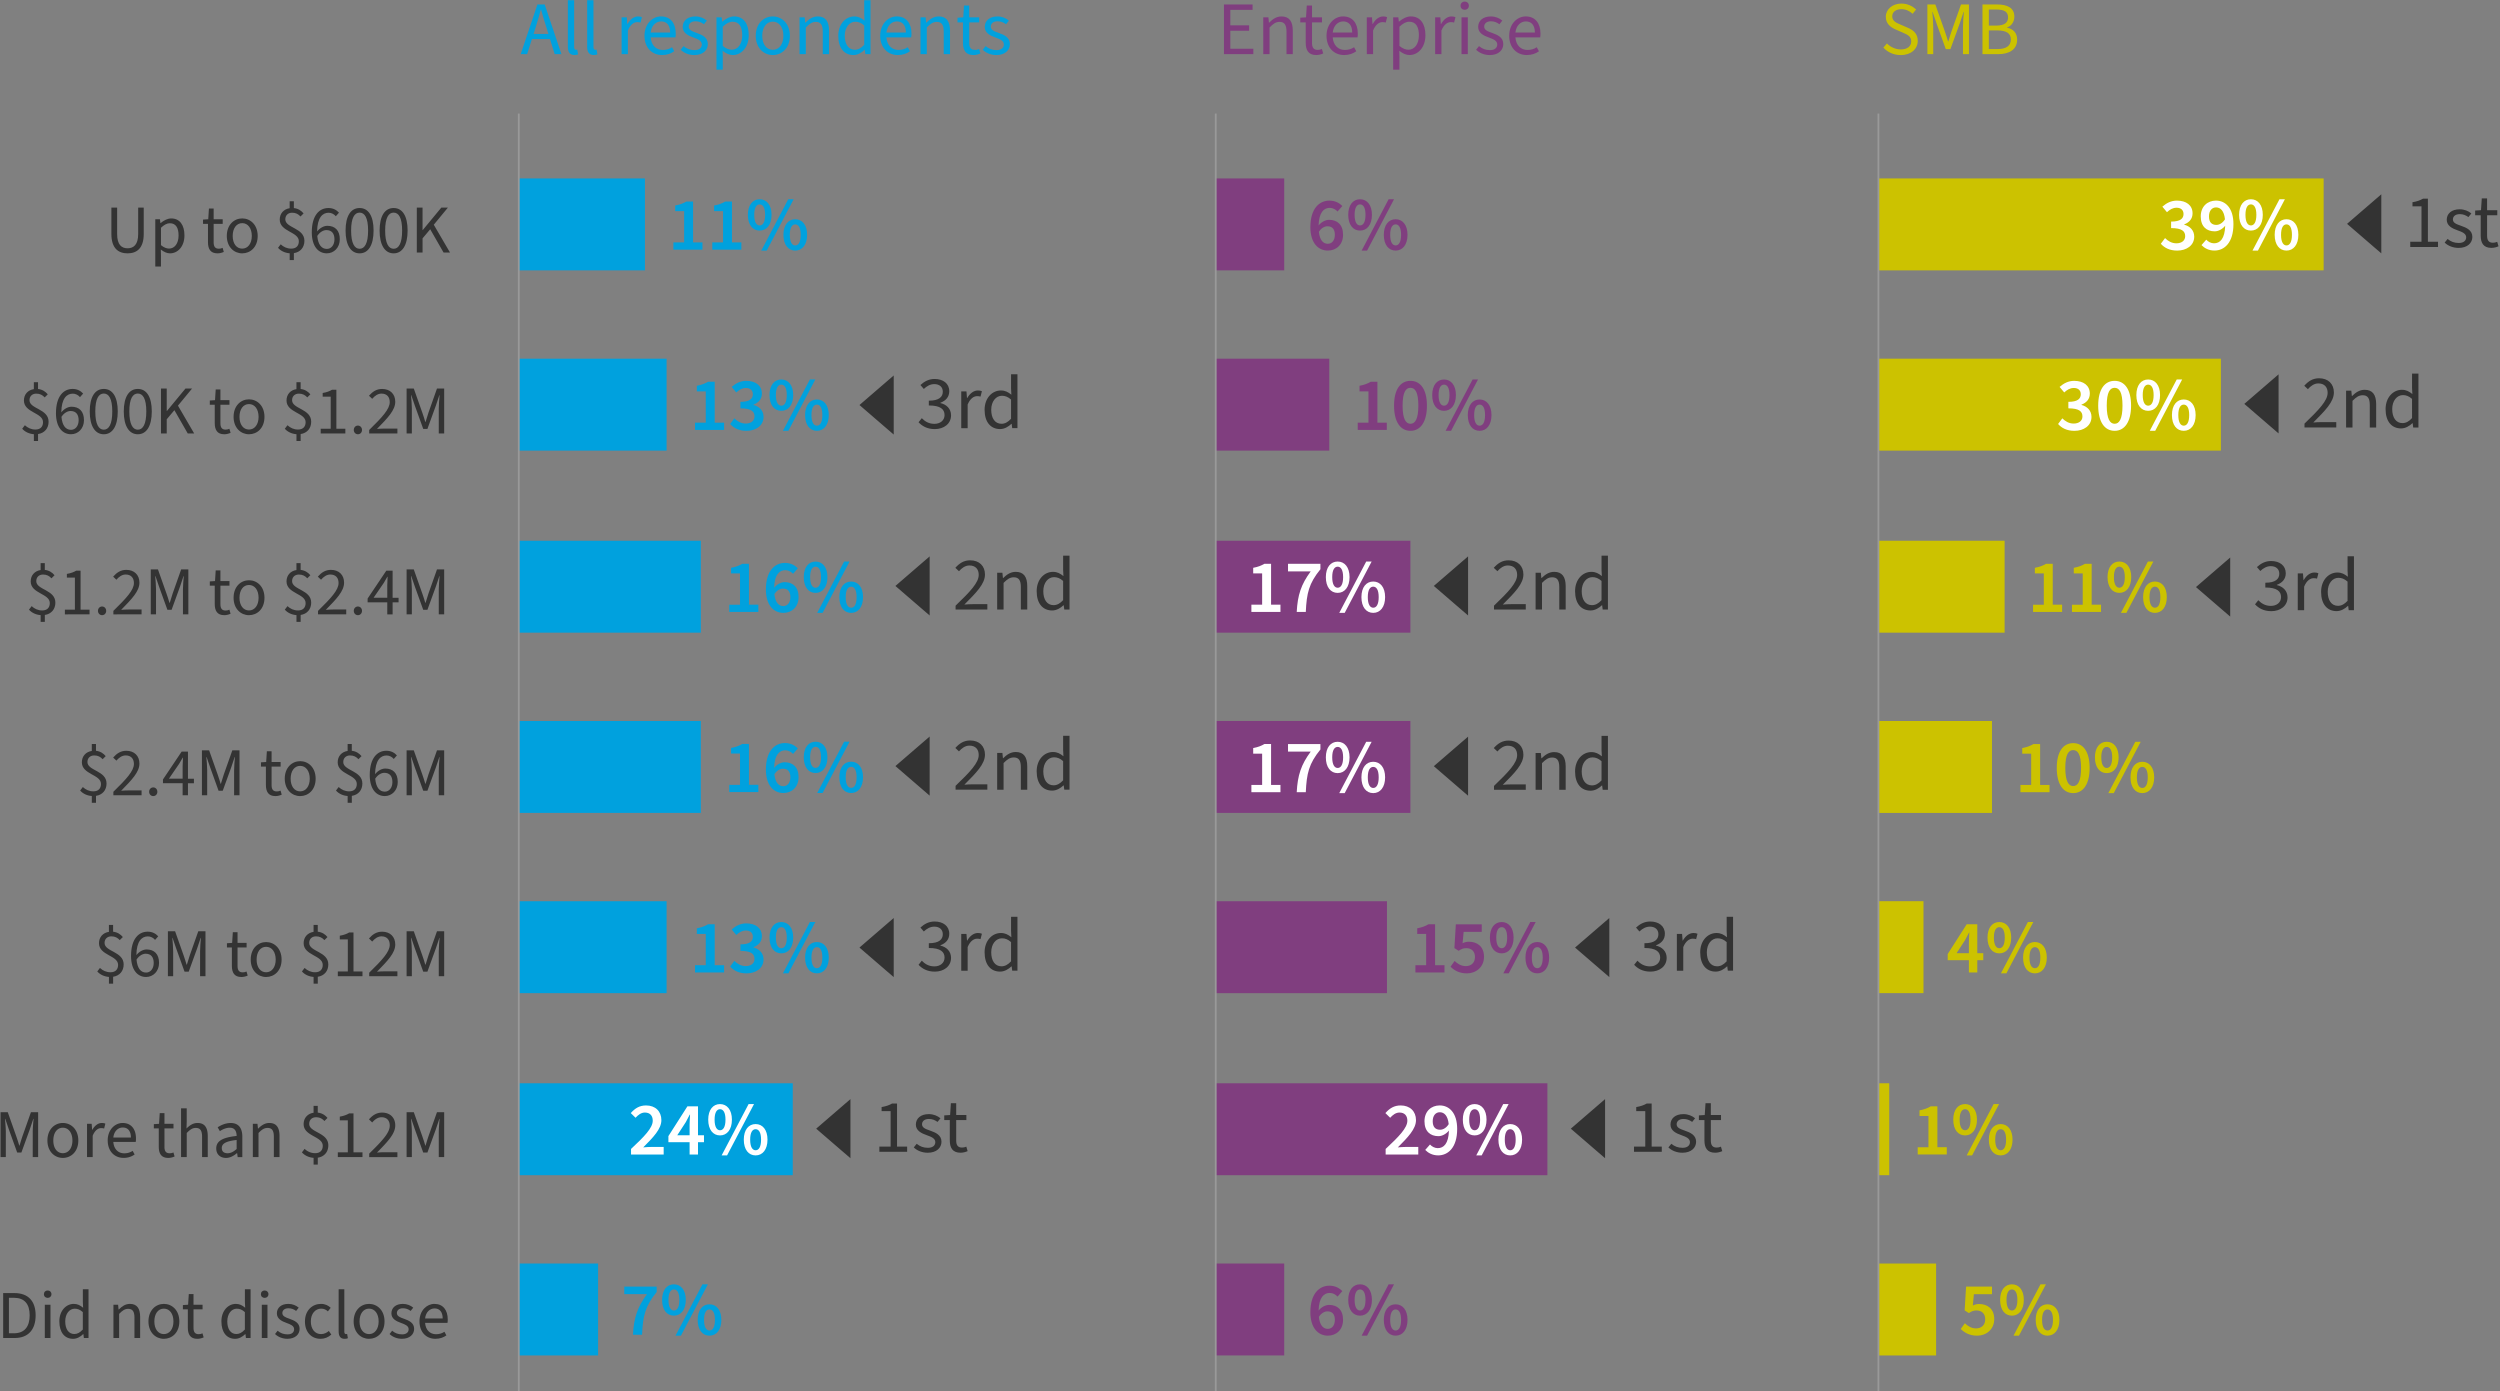 <svg xmlns="http://www.w3.org/2000/svg" width="1387" height="772" viewBox="0 0 1387 772"><rect x="0" y="0" width="1387" height="772" fill="#808080" stroke="none"/><defs><style>.cls-1,.cls-2{fill:none}.cls-3{fill:#fff}.cls-4{fill:#803e7f}.cls-5{fill:#00a1de}.cls-6{fill:#333}.cls-7{fill:#ccc200}.cls-2{stroke:#999;stroke-miterlimit:10}</style></defs><g id="Chart"><path class="cls-5" d="M287.82 99h70v51h-70zM287.82 199h82v51h-82zM287.82 300h101v51h-101zM287.82 400h101v51h-101zM287.82 500h82v51h-82zM287.82 701h44v51h-44zM287.82 601h152v51h-152z"/><path class="cls-4" d="M674.49 400h108v51h-108zM674.49 300h108v51h-108z"/><path class="cls-7" d="M1042.15 99h247v51h-247zM1042.15 199h190v51h-190z"/><path class="cls-6" d="M487.87 636.13h6.25v-19.66h-5.01v-2.27c2.53-.42 4.32-1.09 5.82-1.97h2.74v23.9h5.61v2.9h-15.41v-2.9ZM506.96 636.59l1.63-2.02c1.8 1.47 3.68 2.23 6.25 2.23 2.74 0 4.07-1.39 4.07-3.15 0-2.1-2.31-2.98-4.67-3.82-3.12-1.09-6.12-2.56-6.12-5.92s2.65-5.8 7.19-5.8c2.61 0 4.84.97 6.46 2.31l-1.63 2.02c-1.46-1.05-2.95-1.64-4.79-1.64-2.65 0-3.81 1.43-3.81 2.94 0 1.85 1.8 2.6 4.41 3.49 3.25 1.13 6.38 2.52 6.38 6.22 0 3.32-2.7 6.09-7.62 6.09-3.04 0-5.82-1.09-7.75-2.94ZM526.95 632.68v-11.26h-3.08v-2.6l3.25-.21.43-6.55h2.95v6.55h5.65v2.81h-5.65v11.34c0 2.48.86 3.91 3.21 3.91.77 0 1.54-.13 2.4-.5l.73 2.48c-1.11.5-2.53.88-3.94.88-4.45 0-5.95-2.77-5.95-6.85ZM471.82 642.58l-19-16.39 19-16.4v32.79z"/><path class="cls-1" d="M439.82 601h13v51h-13z"/><path class="cls-6" d="M530.15 336.03c8.13-7.81 12.84-12.77 12.84-17.1 0-3.07-1.71-5.21-5.18-5.21-2.27 0-4.24 1.43-5.78 3.19l-2.01-1.89c2.27-2.52 4.71-4.16 8.22-4.16 5.05 0 8.22 3.15 8.22 7.86 0 5.21-4.79 10.04-11.43 16.68 1.5-.13 3.17-.21 4.58-.21h8.17v2.98h-17.63v-2.14ZM553.22 317.76h2.91l.3 2.94h.13c1.97-1.93 4.11-3.44 6.98-3.44 4.41 0 6.38 2.77 6.38 7.98v12.94h-3.55V325.7c0-3.82-1.2-5.42-3.94-5.42-2.1 0-3.6 1.05-5.65 3.11v14.79h-3.55v-20.42ZM575.14 328.01c0-6.64 4.28-10.75 9.03-10.75 2.4 0 3.98.88 5.82 2.35l-.17-3.49v-7.85h3.55v29.91h-2.91l-.3-2.39h-.13c-1.63 1.55-3.85 2.9-6.29 2.9-5.22 0-8.6-3.87-8.6-10.67Zm14.68 4.96V322.3c-1.75-1.55-3.34-2.1-5.05-2.1-3.3 0-5.95 3.11-5.95 7.77s2.05 7.77 5.69 7.77c1.93 0 3.6-.92 5.31-2.77ZM515.77 341.47l-19-16.39 19-16.4v32.79z"/><path class="cls-1" d="M483.77 300h13v51h-13z"/><path class="cls-6" d="M828.87 336.03c8.13-7.81 12.84-12.77 12.84-17.1 0-3.07-1.71-5.21-5.18-5.21-2.27 0-4.24 1.43-5.78 3.19l-2.01-1.89c2.27-2.52 4.71-4.16 8.22-4.16 5.05 0 8.22 3.15 8.22 7.86 0 5.21-4.79 10.04-11.43 16.68 1.5-.13 3.17-.21 4.58-.21h8.17v2.98h-17.63v-2.14ZM851.94 317.76h2.91l.3 2.94h.13c1.97-1.93 4.11-3.44 6.98-3.44 4.41 0 6.38 2.77 6.38 7.98v12.94h-3.55V325.7c0-3.82-1.2-5.42-3.94-5.42-2.1 0-3.6 1.05-5.65 3.11v14.79h-3.55v-20.42ZM873.85 328.01c0-6.64 4.28-10.75 9.03-10.75 2.4 0 3.98.88 5.82 2.35l-.17-3.49v-7.85h3.55v29.91h-2.91l-.3-2.39h-.13c-1.63 1.55-3.85 2.9-6.29 2.9-5.22 0-8.6-3.87-8.6-10.67Zm14.68 4.96V322.3c-1.75-1.55-3.34-2.1-5.05-2.1-3.3 0-5.95 3.11-5.95 7.77s2.05 7.77 5.69 7.77c1.93 0 3.6-.92 5.31-2.77ZM814.49 341.47l-19-16.39 19-16.4v32.79z"/><path class="cls-1" d="M782.49 300h13v51h-13z"/><path class="cls-6" d="M1278.53 235.03c8.13-7.81 12.84-12.77 12.84-17.1 0-3.07-1.71-5.21-5.18-5.21-2.27 0-4.24 1.43-5.78 3.19l-2.01-1.89c2.27-2.52 4.71-4.16 8.22-4.16 5.05 0 8.22 3.15 8.22 7.86 0 5.21-4.79 10.04-11.43 16.68 1.5-.13 3.17-.21 4.58-.21h8.17v2.98h-17.63v-2.14ZM1301.6 216.76h2.91l.3 2.94h.13c1.97-1.93 4.11-3.44 6.98-3.44 4.41 0 6.38 2.77 6.38 7.98v12.94h-3.55V224.7c0-3.82-1.2-5.42-3.94-5.42-2.1 0-3.6 1.05-5.65 3.11v14.79h-3.55v-20.42ZM1323.52 227.01c0-6.64 4.28-10.75 9.03-10.75 2.4 0 3.98.88 5.82 2.35l-.17-3.49v-7.85h3.55v29.91h-2.91l-.3-2.39h-.13c-1.63 1.55-3.85 2.9-6.29 2.9-5.22 0-8.6-3.86-8.6-10.67Zm14.68 4.96V221.3c-1.75-1.55-3.34-2.1-5.05-2.1-3.3 0-5.95 3.11-5.95 7.77s2.05 7.77 5.69 7.77c1.93 0 3.6-.92 5.31-2.77ZM1264.15 240.47l-19-16.39 19-16.4v32.79z"/><path class="cls-1" d="M1232.15 199h13v51h-13z"/><path class="cls-6" d="M828.87 436.03c8.13-7.81 12.84-12.77 12.84-17.1 0-3.07-1.71-5.21-5.18-5.21-2.27 0-4.24 1.43-5.78 3.19l-2.01-1.89c2.27-2.52 4.71-4.16 8.22-4.16 5.05 0 8.22 3.15 8.22 7.86 0 5.21-4.79 10.04-11.43 16.68 1.5-.13 3.17-.21 4.58-.21h8.17v2.98h-17.63v-2.14ZM851.94 417.76h2.91l.3 2.94h.13c1.97-1.93 4.11-3.44 6.98-3.44 4.41 0 6.38 2.77 6.38 7.98v12.94h-3.55V425.7c0-3.82-1.2-5.42-3.94-5.42-2.1 0-3.6 1.05-5.65 3.11v14.79h-3.55v-20.42ZM873.85 428.01c0-6.64 4.28-10.75 9.03-10.75 2.4 0 3.98.88 5.82 2.35l-.17-3.49v-7.85h3.55v29.91h-2.91l-.3-2.39h-.13c-1.63 1.55-3.85 2.9-6.29 2.9-5.22 0-8.6-3.87-8.6-10.67Zm14.68 4.96V422.3c-1.75-1.55-3.34-2.1-5.05-2.1-3.3 0-5.95 3.11-5.95 7.77s2.05 7.77 5.69 7.77c1.93 0 3.6-.92 5.31-2.77ZM814.49 441.47l-19-16.39 19-16.4v32.79z"/><path class="cls-1" d="M782.49 400h13v51h-13z"/><path class="cls-6" d="M530.15 435.98c8.13-7.81 12.84-12.77 12.84-17.1 0-3.07-1.71-5.21-5.18-5.21-2.27 0-4.24 1.43-5.78 3.19l-2.01-1.89c2.27-2.52 4.71-4.16 8.22-4.16 5.05 0 8.22 3.15 8.22 7.86 0 5.21-4.79 10.04-11.43 16.68 1.5-.13 3.17-.21 4.58-.21h8.17v2.98h-17.63v-2.14ZM553.22 417.71h2.91l.3 2.94h.13c1.97-1.93 4.11-3.44 6.98-3.44 4.41 0 6.38 2.77 6.38 7.98v12.94h-3.55v-12.48c0-3.82-1.2-5.42-3.94-5.42-2.1 0-3.6 1.05-5.65 3.11v14.79h-3.55v-20.42ZM575.14 427.96c0-6.64 4.28-10.75 9.03-10.75 2.4 0 3.98.88 5.82 2.35l-.17-3.49v-7.86h3.55v29.91h-2.91l-.3-2.39h-.13c-1.63 1.55-3.85 2.9-6.29 2.9-5.22 0-8.6-3.86-8.6-10.67Zm14.68 4.96v-10.67c-1.75-1.55-3.34-2.1-5.05-2.1-3.3 0-5.95 3.11-5.95 7.77s2.05 7.77 5.69 7.77c1.93 0 3.6-.92 5.31-2.77ZM515.77 441.42l-19-16.4 19-16.39v32.79z"/><path class="cls-1" d="M483.77 399.95h13v51h-13z"/><path class="cls-6" d="m509.61 234.27 1.8-2.27c1.63 1.68 3.77 3.15 6.98 3.15s5.65-1.89 5.65-4.87c0-3.19-2.23-5.33-8.73-5.33v-2.65c5.78 0 7.75-2.18 7.75-5 0-2.56-1.8-4.2-4.71-4.2-2.27 0-4.19 1.13-5.82 2.69l-1.88-2.18c2.1-1.93 4.62-3.36 7.83-3.36 4.75 0 8.17 2.48 8.17 6.8 0 3.23-1.97 5.29-4.92 6.39v.17c3.3.76 5.91 3.11 5.91 6.8 0 4.75-4.02 7.65-9.03 7.65-4.37 0-7.15-1.81-8.99-3.78ZM533.28 217.13h2.91l.3 3.7h.13c1.46-2.56 3.59-4.2 5.91-4.2.94 0 1.58.13 2.23.42l-.77 2.98c-.6-.17-1.07-.25-1.88-.25-1.75 0-3.85 1.22-5.26 4.66v13.11h-3.55v-20.42ZM546.25 227.38c0-6.64 4.28-10.75 9.03-10.75 2.4 0 3.98.88 5.82 2.35l-.17-3.49v-7.86h3.55v29.91h-2.91l-.3-2.39h-.13c-1.63 1.55-3.85 2.9-6.29 2.9-5.22 0-8.6-3.86-8.6-10.67Zm14.68 4.96v-10.67c-1.75-1.55-3.34-2.1-5.05-2.1-3.3 0-5.95 3.11-5.95 7.77s2.05 7.77 5.69 7.77c1.93 0 3.6-.92 5.31-2.77ZM495.83 241.1l-19-16.39 19-16.4v32.79z"/><path class="cls-1" d="M463.83 199h13v51h-13z"/><path class="cls-6" d="m509.61 535.27 1.8-2.27c1.63 1.68 3.77 3.15 6.98 3.15s5.65-1.89 5.65-4.87c0-3.19-2.23-5.33-8.73-5.33v-2.65c5.78 0 7.75-2.18 7.75-5 0-2.56-1.8-4.2-4.71-4.2-2.27 0-4.19 1.13-5.82 2.69l-1.88-2.18c2.1-1.93 4.62-3.36 7.83-3.36 4.75 0 8.17 2.48 8.17 6.8 0 3.23-1.97 5.29-4.92 6.39v.17c3.3.76 5.91 3.11 5.91 6.8 0 4.75-4.02 7.65-9.03 7.65-4.37 0-7.15-1.81-8.99-3.78ZM533.28 518.13h2.91l.3 3.7h.13c1.46-2.56 3.59-4.2 5.91-4.2.94 0 1.58.13 2.23.42l-.77 2.98c-.6-.17-1.07-.25-1.88-.25-1.75 0-3.85 1.22-5.26 4.66v13.11h-3.55v-20.42ZM546.25 528.38c0-6.64 4.28-10.75 9.03-10.75 2.4 0 3.98.88 5.82 2.35l-.17-3.49v-7.86h3.55v29.91h-2.91l-.3-2.39h-.13c-1.63 1.55-3.85 2.9-6.29 2.9-5.22 0-8.6-3.86-8.6-10.67Zm14.68 4.96v-10.67c-1.75-1.55-3.34-2.1-5.05-2.1-3.3 0-5.95 3.11-5.95 7.77s2.05 7.77 5.69 7.77c1.93 0 3.6-.92 5.31-2.77ZM495.83 542.1l-19-16.39 19-16.4v32.79z"/><path class="cls-1" d="M463.83 500h13v51h-13z"/><path class="cls-6" d="m906.63 535.27 1.8-2.27c1.63 1.68 3.77 3.15 6.98 3.15s5.65-1.89 5.65-4.87c0-3.19-2.23-5.33-8.73-5.33v-2.65c5.78 0 7.75-2.18 7.75-5 0-2.56-1.8-4.2-4.71-4.2-2.27 0-4.19 1.13-5.82 2.69l-1.88-2.18c2.1-1.93 4.62-3.36 7.83-3.36 4.75 0 8.17 2.48 8.17 6.8 0 3.23-1.97 5.29-4.92 6.39v.17c3.3.76 5.91 3.11 5.91 6.8 0 4.75-4.02 7.65-9.03 7.65-4.37 0-7.15-1.81-8.99-3.78ZM930.3 518.13h2.91l.3 3.7h.13c1.46-2.56 3.59-4.2 5.91-4.2.94 0 1.58.13 2.23.42l-.77 2.98c-.6-.17-1.07-.25-1.88-.25-1.75 0-3.85 1.22-5.26 4.66v13.11h-3.55v-20.42ZM943.27 528.38c0-6.64 4.28-10.75 9.03-10.75 2.4 0 3.98.88 5.82 2.35l-.17-3.49v-7.86h3.55v29.91h-2.91l-.3-2.39h-.13c-1.63 1.55-3.85 2.9-6.29 2.9-5.22 0-8.6-3.86-8.6-10.67Zm14.68 4.96v-10.67c-1.75-1.55-3.34-2.1-5.05-2.1-3.3 0-5.95 3.11-5.95 7.77s2.05 7.77 5.69 7.77c1.93 0 3.6-.92 5.31-2.77ZM892.85 542.1l-19.01-16.39 19.01-16.4v32.79z"/><path class="cls-1" d="M860.85 500h13v51h-13z"/><path class="cls-6" d="m1251.1 335.27 1.8-2.27c1.63 1.68 3.77 3.15 6.98 3.15s5.65-1.89 5.65-4.87c0-3.19-2.23-5.33-8.73-5.33v-2.65c5.78 0 7.75-2.18 7.75-5 0-2.56-1.8-4.2-4.71-4.2-2.27 0-4.19 1.13-5.82 2.69l-1.88-2.18c2.1-1.93 4.62-3.36 7.83-3.36 4.75 0 8.17 2.48 8.17 6.81 0 3.23-1.97 5.29-4.92 6.39v.17c3.3.76 5.91 3.11 5.91 6.81 0 4.75-4.02 7.65-9.03 7.65-4.37 0-7.15-1.81-8.99-3.78ZM1274.77 318.13h2.91l.3 3.7h.13c1.46-2.56 3.59-4.2 5.91-4.2.94 0 1.58.13 2.23.42l-.77 2.98c-.6-.17-1.07-.25-1.88-.25-1.75 0-3.85 1.22-5.26 4.66v13.11h-3.55v-20.42ZM1287.74 328.38c0-6.64 4.28-10.75 9.03-10.75 2.4 0 3.98.88 5.82 2.35l-.17-3.49v-7.86h3.55v29.91h-2.91l-.3-2.39h-.13c-1.63 1.55-3.85 2.9-6.29 2.9-5.22 0-8.6-3.86-8.6-10.67Zm14.68 4.96v-10.67c-1.75-1.55-3.34-2.1-5.05-2.1-3.3 0-5.95 3.11-5.95 7.77s2.05 7.77 5.69 7.77c1.93 0 3.6-.92 5.31-2.77ZM1237.32 342.1l-19-16.39 19-16.4v32.79z"/><path class="cls-1" d="M1205.32 300h13v51h-13z"/><path class="cls-5" d="M373.59 134.49h5.97v-17.35h-4.96v-3.11c2.69-.5 4.49-1.22 6.22-2.23h3.7v22.68h5.21v4.03H373.6v-4.03ZM395.17 134.49h5.97v-17.35h-4.96v-3.11c2.69-.5 4.49-1.22 6.22-2.23h3.7v22.68h5.21v4.03h-16.13v-4.03ZM414.91 119.2c0-5.5 2.69-8.65 6.55-8.65s6.6 3.15 6.6 8.65-2.73 8.74-6.6 8.74-6.55-3.19-6.55-8.74Zm9.58 0c0-4.12-1.3-5.8-3.02-5.8s-3.02 1.68-3.02 5.8 1.3 5.88 3.02 5.88 3.02-1.76 3.02-5.88Zm12.81-8.65h3.02l-14.95 28.48h-3.02l14.96-28.48Zm-2.65 19.74c0-5.5 2.69-8.65 6.55-8.65s6.59 3.15 6.59 8.65-2.73 8.74-6.59 8.74-6.55-3.19-6.55-8.74Zm9.58 0c0-4.12-1.3-5.8-3.02-5.8s-3.02 1.68-3.02 5.8 1.3 5.88 3.02 5.88 3.02-1.76 3.02-5.88ZM385.59 234.49h5.97v-17.35h-4.96v-3.11c2.69-.5 4.49-1.22 6.22-2.23h3.7v22.68h5.21v4.03H385.6v-4.03ZM405.08 235.24l2.35-3.15c1.6 1.6 3.65 2.9 6.3 2.9 2.86 0 4.87-1.47 4.87-3.95 0-2.73-1.76-4.49-7.81-4.49v-3.61c5.21 0 6.89-1.76 6.89-4.2 0-2.18-1.43-3.49-3.86-3.49-2.06 0-3.7.97-5.33 2.48l-2.56-3.07c2.31-2.02 4.87-3.36 8.11-3.36 5.12 0 8.65 2.56 8.65 7.06 0 2.98-1.72 5-4.62 6.13v.17c3.15.84 5.55 3.11 5.55 6.64 0 4.87-4.29 7.73-9.45 7.73-4.33 0-7.18-1.64-9.07-3.78ZM426.92 219.19c0-5.5 2.69-8.65 6.55-8.65s6.6 3.15 6.6 8.65-2.73 8.74-6.6 8.74-6.55-3.19-6.55-8.74Zm9.58 0c0-4.12-1.3-5.8-3.02-5.8s-3.02 1.68-3.02 5.8 1.3 5.88 3.02 5.88 3.02-1.76 3.02-5.88Zm12.81-8.65h3.02l-14.95 28.48h-3.02l14.96-28.48Zm-2.65 19.74c0-5.5 2.69-8.65 6.55-8.65s6.6 3.15 6.6 8.65-2.73 8.74-6.6 8.74-6.55-3.19-6.55-8.74Zm9.58 0c0-4.12-1.3-5.8-3.02-5.8s-3.02 1.68-3.02 5.8 1.3 5.88 3.02 5.88 3.02-1.76 3.02-5.88ZM404.59 335.49h5.97v-17.35h-4.96v-3.11c2.69-.5 4.49-1.22 6.22-2.23h3.7v22.68h5.21v4.03H404.6v-4.03ZM424.92 326.96c0-10.33 5.04-14.66 10.54-14.66 3.23 0 5.59 1.34 7.18 3.02l-2.65 3.02c-1.01-1.13-2.65-2.02-4.29-2.02-3.28 0-6.01 2.48-6.22 9.75 1.55-1.93 3.86-3.11 5.8-3.11 4.58 0 7.77 2.69 7.77 8.28s-3.82 8.78-8.44 8.78c-5.21 0-9.7-4.03-9.7-13.06Zm4.71 2.65c.5 4.66 2.39 6.64 4.96 6.64 2.18 0 3.91-1.76 3.91-5s-1.55-4.71-4.12-4.71c-1.55 0-3.4.92-4.75 3.07ZM445.92 320.2c0-5.5 2.69-8.65 6.55-8.65s6.6 3.15 6.6 8.65-2.73 8.74-6.6 8.74-6.55-3.19-6.55-8.74Zm9.58 0c0-4.12-1.3-5.8-3.02-5.8s-3.02 1.68-3.02 5.8 1.3 5.88 3.02 5.88 3.02-1.76 3.02-5.88Zm12.81-8.65h3.02l-14.95 28.48h-3.02l14.96-28.48Zm-2.65 19.74c0-5.5 2.69-8.65 6.55-8.65s6.6 3.15 6.6 8.65-2.73 8.74-6.6 8.74-6.55-3.19-6.55-8.74Zm9.58 0c0-4.12-1.3-5.8-3.02-5.8s-3.02 1.68-3.02 5.8 1.3 5.88 3.02 5.88 3.02-1.76 3.02-5.88ZM404.59 435.43h5.97v-17.35h-4.96v-3.11c2.69-.5 4.49-1.22 6.22-2.23h3.7v22.68h5.21v4.03H404.6v-4.03ZM424.92 426.9c0-10.33 5.04-14.66 10.54-14.66 3.23 0 5.59 1.34 7.18 3.02l-2.65 3.02c-1.01-1.13-2.65-2.02-4.29-2.02-3.28 0-6.01 2.48-6.22 9.75 1.55-1.93 3.86-3.11 5.8-3.11 4.58 0 7.77 2.69 7.77 8.28s-3.82 8.78-8.44 8.78c-5.21 0-9.7-4.03-9.7-13.06Zm4.71 2.65c.5 4.66 2.39 6.64 4.96 6.64 2.18 0 3.91-1.76 3.91-5s-1.55-4.71-4.12-4.71c-1.55 0-3.4.92-4.75 3.07ZM445.92 420.14c0-5.5 2.69-8.65 6.55-8.65s6.6 3.15 6.6 8.65-2.73 8.74-6.6 8.74-6.55-3.19-6.55-8.74Zm9.58 0c0-4.12-1.3-5.8-3.02-5.8s-3.02 1.68-3.02 5.8 1.3 5.88 3.02 5.88 3.02-1.76 3.02-5.88Zm12.81-8.65h3.02l-14.95 28.48h-3.02l14.96-28.48Zm-2.65 19.74c0-5.5 2.69-8.65 6.55-8.65s6.6 3.15 6.6 8.65-2.73 8.74-6.6 8.74-6.55-3.19-6.55-8.74Zm9.58 0c0-4.12-1.3-5.8-3.02-5.8s-3.02 1.68-3.02 5.8 1.3 5.88 3.02 5.88 3.02-1.76 3.02-5.88Z"/><path class="cls-3" d="M694.26 335.48h5.97v-17.35h-4.96v-3.11c2.69-.5 4.49-1.22 6.22-2.23h3.7v22.68h5.21v4.03h-16.13v-4.03ZM727.19 317h-12.6v-4.2h17.98v3.02c-6.39 7.86-7.65 13.27-8.11 23.69h-5.04c.5-9.41 2.44-15.29 7.77-22.52ZM735.58 320.19c0-5.5 2.69-8.65 6.55-8.65s6.6 3.15 6.6 8.65-2.73 8.74-6.6 8.74-6.55-3.19-6.55-8.74Zm9.58 0c0-4.12-1.3-5.8-3.02-5.8s-3.02 1.68-3.02 5.8 1.3 5.88 3.02 5.88 3.02-1.76 3.02-5.88Zm12.81-8.65h3.02l-14.95 28.48h-3.02l14.96-28.48Zm-2.65 19.74c0-5.5 2.69-8.65 6.55-8.65s6.59 3.15 6.59 8.65-2.73 8.74-6.59 8.74-6.55-3.19-6.55-8.74Zm9.58 0c0-4.12-1.3-5.8-3.02-5.8s-3.02 1.68-3.02 5.8 1.3 5.88 3.02 5.88 3.02-1.76 3.02-5.88ZM694.26 435.48h5.97v-17.35h-4.96v-3.11c2.69-.5 4.49-1.22 6.22-2.23h3.7v22.68h5.21v4.03h-16.13v-4.03ZM727.19 417h-12.6v-4.2h17.98v3.02c-6.39 7.86-7.65 13.27-8.11 23.69h-5.04c.5-9.41 2.44-15.29 7.77-22.52ZM735.58 420.19c0-5.5 2.69-8.65 6.55-8.65s6.6 3.15 6.6 8.65-2.73 8.74-6.6 8.74-6.55-3.19-6.55-8.74Zm9.58 0c0-4.12-1.3-5.8-3.02-5.8s-3.02 1.68-3.02 5.8 1.3 5.88 3.02 5.88 3.02-1.76 3.02-5.88Zm12.81-8.65h3.02l-14.95 28.48h-3.02l14.96-28.48Zm-2.65 19.74c0-5.5 2.69-8.65 6.55-8.65s6.59 3.15 6.59 8.65-2.73 8.74-6.59 8.74-6.55-3.19-6.55-8.74Zm9.58 0c0-4.12-1.3-5.8-3.02-5.8s-3.02 1.68-3.02 5.8 1.3 5.88 3.02 5.88 3.02-1.76 3.02-5.88Z"/><path class="cls-5" d="M385.59 535.49h5.97v-17.35h-4.96v-3.11c2.69-.5 4.49-1.22 6.22-2.23h3.7v22.68h5.21v4.03H385.6v-4.03ZM405.08 536.24l2.35-3.15c1.6 1.6 3.65 2.9 6.3 2.9 2.86 0 4.87-1.47 4.87-3.95 0-2.73-1.76-4.49-7.81-4.49v-3.61c5.21 0 6.89-1.76 6.89-4.2 0-2.18-1.43-3.49-3.86-3.49-2.06 0-3.7.97-5.33 2.48l-2.56-3.07c2.31-2.02 4.87-3.36 8.11-3.36 5.12 0 8.65 2.56 8.65 7.06 0 2.98-1.72 5-4.62 6.13v.17c3.15.84 5.55 3.11 5.55 6.64 0 4.87-4.29 7.73-9.45 7.73-4.33 0-7.18-1.64-9.07-3.78ZM426.92 520.19c0-5.5 2.69-8.65 6.55-8.65s6.6 3.15 6.6 8.65-2.73 8.74-6.6 8.74-6.55-3.19-6.55-8.74Zm9.58 0c0-4.12-1.3-5.8-3.02-5.8s-3.02 1.68-3.02 5.8 1.3 5.88 3.02 5.88 3.02-1.76 3.02-5.88Zm12.81-8.65h3.02l-14.95 28.48h-3.02l14.96-28.48Zm-2.65 19.74c0-5.5 2.69-8.65 6.55-8.65s6.6 3.15 6.6 8.65-2.73 8.74-6.6 8.74-6.55-3.19-6.55-8.74Zm9.58 0c0-4.12-1.3-5.8-3.02-5.8s-3.02 1.68-3.02 5.8 1.3 5.88 3.02 5.88 3.02-1.76 3.02-5.88Z"/><path class="cls-3" d="M350.08 637.45c7.31-6.81 12.06-11.68 12.06-15.67 0-2.81-1.55-4.54-4.37-4.54-2.06 0-3.74 1.34-5.17 2.9l-2.65-2.6c2.39-2.69 4.87-4.24 8.49-4.24 5.12 0 8.49 3.23 8.49 8.15s-4.54 9.58-10.08 15.12c1.43-.13 3.19-.25 4.5-.25h6.85v4.2h-18.11v-3.07ZM382.59 633.71h-11.76v-3.4l10.54-16.51h5.88v16.05h3.32v3.86h-3.32v6.81h-4.66v-6.81Zm0-3.86v-5.88c0-1.55.17-4.03.25-5.59h-.17c-.67 1.39-1.43 2.73-2.18 4.16l-4.75 7.31h6.85ZM392.92 621.19c0-5.5 2.69-8.65 6.55-8.65s6.6 3.15 6.6 8.65-2.73 8.74-6.6 8.74-6.55-3.19-6.55-8.74Zm9.58 0c0-4.12-1.3-5.8-3.02-5.8s-3.02 1.68-3.02 5.8 1.3 5.88 3.02 5.88 3.02-1.76 3.02-5.88Zm12.81-8.65h3.02l-14.95 28.48h-3.02l14.96-28.48Zm-2.65 19.74c0-5.5 2.69-8.65 6.55-8.65s6.6 3.15 6.6 8.65-2.73 8.74-6.6 8.74-6.55-3.19-6.55-8.74Zm9.58 0c0-4.12-1.3-5.8-3.02-5.8s-3.02 1.68-3.02 5.8 1.3 5.88 3.02 5.88 3.02-1.76 3.02-5.88Z"/><path class="cls-5" d="M358.94 718h-12.6v-4.2h17.98v3.02c-6.39 7.86-7.65 13.27-8.11 23.69h-5.04c.5-9.41 2.44-15.29 7.77-22.52ZM367.33 721.19c0-5.5 2.69-8.65 6.55-8.65s6.6 3.15 6.6 8.65-2.73 8.74-6.6 8.74-6.55-3.19-6.55-8.74Zm9.58 0c0-4.12-1.3-5.8-3.02-5.8s-3.02 1.68-3.02 5.8 1.3 5.88 3.02 5.88 3.02-1.76 3.02-5.88Zm12.81-8.65h3.02l-14.95 28.48h-3.02l14.96-28.48Zm-2.65 19.74c0-5.5 2.69-8.65 6.55-8.65s6.59 3.15 6.59 8.65-2.73 8.74-6.59 8.74-6.55-3.19-6.55-8.74Zm9.58 0c0-4.12-1.3-5.8-3.02-5.8s-3.02 1.68-3.02 5.8 1.3 5.88 3.02 5.88 3.02-1.76 3.02-5.88Z"/><path class="cls-6" d="M906.54 636.13h6.25v-19.66h-5.01v-2.27c2.53-.42 4.32-1.09 5.82-1.97h2.74v23.9h5.61v2.9h-15.41v-2.9ZM925.63 636.59l1.63-2.02c1.8 1.47 3.68 2.23 6.25 2.23 2.74 0 4.07-1.39 4.07-3.15 0-2.1-2.31-2.98-4.67-3.82-3.12-1.09-6.12-2.56-6.12-5.92s2.65-5.8 7.19-5.8c2.61 0 4.84.97 6.46 2.31l-1.63 2.02c-1.46-1.05-2.95-1.64-4.79-1.64-2.65 0-3.81 1.43-3.81 2.94 0 1.85 1.8 2.6 4.41 3.49 3.25 1.13 6.38 2.52 6.38 6.22 0 3.32-2.7 6.09-7.62 6.09-3.04 0-5.82-1.09-7.75-2.94ZM945.62 632.68v-11.26h-3.08v-2.6l3.25-.21.43-6.55h2.95v6.55h5.65v2.81h-5.65v11.34c0 2.48.86 3.91 3.21 3.91.77 0 1.54-.13 2.4-.5l.73 2.48c-1.11.5-2.53.88-3.94.88-4.45 0-5.95-2.77-5.95-6.85ZM890.49 642.58l-19-16.39 19-16.4v32.79z"/><path class="cls-1" d="M858.49 601h13v51h-13z"/><path class="cls-6" d="M1337.2 134.13h6.25v-19.66h-5.01v-2.27c2.53-.42 4.32-1.09 5.82-1.97h2.74v23.9h5.61v2.9h-15.41v-2.9ZM1356.29 134.59l1.63-2.02c1.8 1.47 3.68 2.23 6.25 2.23 2.74 0 4.07-1.39 4.07-3.15 0-2.1-2.31-2.98-4.67-3.82-3.12-1.09-6.12-2.56-6.12-5.92s2.65-5.8 7.19-5.8c2.61 0 4.84.97 6.46 2.31l-1.63 2.02c-1.46-1.05-2.95-1.64-4.79-1.64-2.65 0-3.81 1.43-3.81 2.94 0 1.85 1.8 2.6 4.41 3.49 3.25 1.13 6.38 2.52 6.38 6.22 0 3.32-2.7 6.09-7.62 6.09-3.04 0-5.82-1.09-7.75-2.94ZM1376.29 130.68v-11.26h-3.08v-2.6l3.25-.21.43-6.55h2.95v6.55h5.65v2.81h-5.65v11.34c0 2.48.86 3.91 3.21 3.91.77 0 1.54-.13 2.4-.5l.73 2.48c-1.11.5-2.53.88-3.94.88-4.45 0-5.95-2.77-5.95-6.85ZM1321.15 140.58l-19-16.39 19-16.4v32.79z"/><path class="cls-1" d="M1289.15 99h13v51h-13z"/><path class="cls-4" d="M727 125.96c0-10.33 5.04-14.66 10.54-14.66 3.23 0 5.59 1.34 7.18 3.02l-2.65 3.02c-1.01-1.13-2.65-2.02-4.29-2.02-3.28 0-6.01 2.48-6.22 9.75 1.55-1.93 3.86-3.11 5.8-3.11 4.58 0 7.77 2.69 7.77 8.28s-3.82 8.78-8.44 8.78c-5.21 0-9.7-4.03-9.7-13.06Zm4.71 2.65c.5 4.66 2.39 6.64 4.96 6.64 2.18 0 3.91-1.76 3.91-5s-1.55-4.71-4.12-4.71c-1.55 0-3.4.92-4.75 3.07ZM748 119.19c0-5.5 2.69-8.65 6.55-8.65s6.6 3.15 6.6 8.65-2.73 8.74-6.6 8.74-6.55-3.19-6.55-8.74Zm9.58 0c0-4.12-1.3-5.8-3.02-5.8s-3.02 1.68-3.02 5.8 1.3 5.88 3.02 5.88 3.02-1.76 3.02-5.88Zm12.81-8.65h3.02l-14.95 28.48h-3.02l14.96-28.48Zm-2.65 19.74c0-5.5 2.69-8.65 6.55-8.65s6.6 3.15 6.6 8.65-2.73 8.74-6.6 8.74-6.55-3.19-6.55-8.74Zm9.58 0c0-4.12-1.3-5.8-3.02-5.8s-3.02 1.68-3.02 5.8 1.3 5.88 3.02 5.88 3.02-1.76 3.02-5.88ZM753.26 234.49h5.97v-17.35h-4.96v-3.11c2.69-.5 4.49-1.22 6.22-2.23h3.7v22.68h5.21v4.03h-16.13v-4.03ZM773.42 225.03c0-9.03 3.57-13.74 9.12-13.74s9.12 4.75 9.12 13.74-3.53 13.99-9.12 13.99-9.12-4.96-9.12-13.99Zm13.48 0c0-7.52-1.81-9.87-4.37-9.87s-4.37 2.35-4.37 9.87 1.85 10.08 4.37 10.08 4.37-2.52 4.37-10.08ZM794.59 219.19c0-5.5 2.69-8.65 6.55-8.65s6.6 3.15 6.6 8.65-2.73 8.74-6.6 8.74-6.55-3.19-6.55-8.74Zm9.58 0c0-4.12-1.3-5.8-3.02-5.8s-3.02 1.68-3.02 5.8 1.3 5.88 3.02 5.88 3.02-1.76 3.02-5.88Zm12.81-8.65H820l-14.95 28.48h-3.02l14.96-28.48Zm-2.65 19.74c0-5.5 2.69-8.65 6.55-8.65s6.6 3.15 6.6 8.65-2.73 8.74-6.6 8.74-6.55-3.19-6.55-8.74Zm9.58 0c0-4.12-1.3-5.8-3.02-5.8s-3.02 1.68-3.02 5.8 1.3 5.88 3.02 5.88 3.02-1.76 3.02-5.88ZM785.26 535.49h5.97v-17.35h-4.96v-3.11c2.69-.5 4.49-1.22 6.22-2.23h3.7v22.68h5.21v4.03h-16.13v-4.03ZM804.75 536.33l2.27-3.19c1.6 1.51 3.57 2.86 6.22 2.86 2.98 0 5.08-1.89 5.08-5.04s-1.93-4.92-4.83-4.92c-1.68 0-2.65.42-4.24 1.47L806.9 526l.8-13.19h14.37v4.2h-10.04l-.59 6.3c1.13-.55 2.14-.84 3.49-.84 4.58 0 8.4 2.6 8.4 8.36s-4.5 9.2-9.45 9.2c-4.33 0-7.14-1.72-9.12-3.7ZM826.59 520.19c0-5.5 2.69-8.65 6.55-8.65s6.6 3.15 6.6 8.65-2.73 8.74-6.6 8.74-6.55-3.19-6.55-8.74Zm9.58 0c0-4.12-1.3-5.8-3.02-5.8s-3.02 1.68-3.02 5.8 1.3 5.88 3.02 5.88 3.02-1.76 3.02-5.88Zm12.81-8.65H852l-14.95 28.48h-3.02l14.96-28.48Zm-2.65 19.74c0-5.5 2.69-8.65 6.55-8.65s6.59 3.15 6.59 8.65-2.73 8.74-6.59 8.74-6.55-3.19-6.55-8.74Zm9.58 0c0-4.12-1.3-5.8-3.02-5.8s-3.02 1.68-3.02 5.8 1.3 5.88 3.02 5.88 3.02-1.76 3.02-5.88ZM727 727.96c0-10.33 5.04-14.66 10.54-14.66 3.23 0 5.59 1.34 7.18 3.02l-2.65 3.02c-1.01-1.13-2.65-2.02-4.29-2.02-3.28 0-6.01 2.48-6.22 9.75 1.55-1.93 3.86-3.11 5.8-3.11 4.58 0 7.77 2.69 7.77 8.28s-3.82 8.78-8.44 8.78c-5.21 0-9.7-4.03-9.7-13.06Zm4.71 2.65c.5 4.66 2.39 6.64 4.96 6.64 2.18 0 3.91-1.76 3.91-5s-1.55-4.71-4.12-4.71c-1.55 0-3.4.92-4.75 3.07ZM748 721.19c0-5.5 2.69-8.65 6.55-8.65s6.6 3.15 6.6 8.65-2.73 8.74-6.6 8.74-6.55-3.19-6.55-8.74Zm9.58 0c0-4.12-1.3-5.8-3.02-5.8s-3.02 1.68-3.02 5.8 1.3 5.88 3.02 5.88 3.02-1.76 3.02-5.88Zm12.81-8.65h3.02l-14.95 28.48h-3.02l14.96-28.48Zm-2.65 19.74c0-5.5 2.69-8.65 6.55-8.65s6.6 3.15 6.6 8.65-2.73 8.74-6.6 8.74-6.55-3.19-6.55-8.74Zm9.58 0c0-4.12-1.3-5.8-3.02-5.8s-3.02 1.68-3.02 5.8 1.3 5.88 3.02 5.88 3.02-1.76 3.02-5.88Z"/><path class="cls-3" d="m1198.82 135.24 2.35-3.15c1.6 1.6 3.65 2.9 6.3 2.9 2.86 0 4.87-1.47 4.87-3.95 0-2.73-1.76-4.49-7.81-4.49v-3.61c5.21 0 6.89-1.76 6.89-4.2 0-2.18-1.43-3.49-3.86-3.49-2.06 0-3.7.97-5.33 2.48l-2.56-3.07c2.31-2.02 4.87-3.36 8.11-3.36 5.12 0 8.65 2.56 8.65 7.06 0 2.98-1.72 5-4.62 6.13v.17c3.15.84 5.55 3.11 5.55 6.64 0 4.87-4.29 7.73-9.45 7.73-4.33 0-7.18-1.64-9.07-3.78ZM1221.38 135.99l2.65-3.02c1.01 1.13 2.65 2.02 4.29 2.02 3.32 0 6.01-2.48 6.22-9.75-1.55 1.93-3.86 3.11-5.8 3.11-4.58 0-7.77-2.69-7.77-8.28s3.82-8.78 8.44-8.78c5.21 0 9.7 4.03 9.7 13.06 0 10.33-5.04 14.66-10.54 14.66-3.23 0-5.59-1.39-7.18-3.02Zm8.28-11.22c1.55 0 3.4-.92 4.75-3.11-.5-4.66-2.44-6.59-4.96-6.59-2.18 0-3.91 1.76-3.91 5s1.55 4.71 4.12 4.71ZM1242.25 119.19c0-5.5 2.69-8.65 6.55-8.65s6.6 3.15 6.6 8.65-2.73 8.74-6.6 8.74-6.55-3.19-6.55-8.74Zm9.58 0c0-4.12-1.3-5.8-3.02-5.8s-3.02 1.68-3.02 5.8 1.3 5.88 3.02 5.88 3.02-1.76 3.02-5.88Zm12.81-8.65h3.02l-14.95 28.48h-3.02l14.96-28.48Zm-2.65 19.74c0-5.5 2.69-8.65 6.55-8.65s6.6 3.15 6.6 8.65-2.73 8.74-6.6 8.74-6.55-3.19-6.55-8.74Zm9.58 0c0-4.12-1.3-5.8-3.02-5.8s-3.02 1.68-3.02 5.8 1.3 5.88 3.02 5.88 3.02-1.76 3.02-5.88ZM1141.82 235.24l2.35-3.15c1.6 1.6 3.65 2.9 6.3 2.9 2.86 0 4.87-1.47 4.87-3.95 0-2.73-1.76-4.49-7.81-4.49v-3.61c5.21 0 6.89-1.76 6.89-4.2 0-2.18-1.43-3.49-3.86-3.49-2.06 0-3.7.97-5.33 2.48l-2.56-3.07c2.31-2.02 4.87-3.36 8.11-3.36 5.12 0 8.65 2.56 8.65 7.06 0 2.98-1.72 5-4.62 6.13v.17c3.15.84 5.55 3.11 5.55 6.64 0 4.87-4.29 7.73-9.45 7.73-4.33 0-7.18-1.64-9.07-3.78ZM1164.08 225.03c0-9.03 3.57-13.74 9.12-13.74s9.12 4.75 9.12 13.74-3.53 13.99-9.12 13.99-9.12-4.96-9.12-13.99Zm13.48 0c0-7.52-1.81-9.87-4.37-9.87s-4.37 2.35-4.37 9.87 1.85 10.08 4.37 10.08 4.37-2.52 4.37-10.08ZM1185.25 219.19c0-5.5 2.69-8.65 6.55-8.65s6.6 3.15 6.6 8.65-2.73 8.74-6.6 8.74-6.55-3.19-6.55-8.74Zm9.58 0c0-4.12-1.3-5.8-3.02-5.8s-3.02 1.68-3.02 5.8 1.3 5.88 3.02 5.88 3.02-1.76 3.02-5.88Zm12.81-8.65h3.02l-14.95 28.48h-3.02l14.96-28.48Zm-2.65 19.74c0-5.5 2.69-8.65 6.55-8.65s6.6 3.15 6.6 8.65-2.73 8.74-6.6 8.74-6.55-3.19-6.55-8.74Zm9.58 0c0-4.12-1.3-5.8-3.02-5.8s-3.02 1.68-3.02 5.8 1.3 5.88 3.02 5.88 3.02-1.76 3.02-5.88Z"/><path class="cls-7" d="M1127.93 335.49h5.97v-17.35h-4.96v-3.11c2.69-.5 4.49-1.22 6.22-2.23h3.7v22.68h5.21v4.03h-16.13v-4.03ZM1149.52 335.49h5.97v-17.35h-4.96v-3.11c2.69-.5 4.49-1.22 6.22-2.23h3.7v22.68h5.21v4.03h-16.13v-4.03ZM1169.26 320.19c0-5.5 2.69-8.65 6.55-8.65s6.6 3.15 6.6 8.65-2.73 8.74-6.6 8.74-6.55-3.19-6.55-8.74Zm9.58 0c0-4.12-1.3-5.8-3.02-5.8s-3.02 1.68-3.02 5.8 1.3 5.88 3.02 5.88 3.02-1.76 3.02-5.88Zm12.81-8.65h3.02l-14.95 28.48h-3.02l14.96-28.48Zm-2.65 19.74c0-5.5 2.69-8.65 6.55-8.65s6.59 3.15 6.59 8.65-2.73 8.74-6.59 8.74-6.55-3.19-6.55-8.74Zm9.58 0c0-4.12-1.3-5.8-3.02-5.8s-3.02 1.68-3.02 5.8 1.3 5.88 3.02 5.88 3.02-1.76 3.02-5.88ZM1120.93 435.49h5.97v-17.35h-4.96v-3.11c2.69-.5 4.49-1.22 6.22-2.23h3.7v22.68h5.21v4.03h-16.13v-4.03ZM1141.09 426.03c0-9.03 3.57-13.74 9.12-13.74s9.12 4.75 9.12 13.74-3.53 13.99-9.12 13.99-9.12-4.96-9.12-13.99Zm13.48 0c0-7.52-1.81-9.87-4.37-9.87s-4.37 2.35-4.37 9.87 1.85 10.08 4.37 10.08 4.37-2.52 4.37-10.08ZM1162.26 420.19c0-5.5 2.69-8.65 6.55-8.65s6.6 3.15 6.6 8.65-2.73 8.74-6.6 8.74-6.55-3.19-6.55-8.74Zm9.58 0c0-4.12-1.3-5.8-3.02-5.8s-3.02 1.68-3.02 5.8 1.3 5.88 3.02 5.88 3.02-1.76 3.02-5.88Zm12.81-8.65h3.02l-14.95 28.48h-3.02l14.96-28.48Zm-2.65 19.74c0-5.5 2.69-8.65 6.55-8.65s6.59 3.15 6.59 8.65-2.73 8.74-6.59 8.74-6.55-3.19-6.55-8.74Zm9.58 0c0-4.12-1.3-5.8-3.02-5.8s-3.02 1.68-3.02 5.8 1.3 5.88 3.02 5.88 3.02-1.76 3.02-5.88ZM1092.34 532.71h-11.76v-3.4l10.54-16.51h5.88v16.05h3.32v3.86H1097v6.81h-4.66v-6.81Zm0-3.86v-5.88c0-1.55.17-4.03.25-5.59h-.17c-.67 1.39-1.43 2.73-2.18 4.16l-4.75 7.31h6.85ZM1102.67 520.19c0-5.5 2.69-8.65 6.55-8.65s6.6 3.15 6.6 8.65-2.73 8.74-6.6 8.74-6.55-3.19-6.55-8.74Zm9.58 0c0-4.12-1.3-5.8-3.02-5.8s-3.02 1.68-3.02 5.8 1.3 5.88 3.02 5.88 3.02-1.76 3.02-5.88Zm12.81-8.65h3.02l-14.95 28.48h-3.02l14.96-28.48Zm-2.65 19.74c0-5.5 2.69-8.65 6.55-8.65s6.6 3.15 6.6 8.65-2.73 8.74-6.6 8.74-6.55-3.19-6.55-8.74Zm9.58 0c0-4.12-1.3-5.8-3.02-5.8s-3.02 1.68-3.02 5.8 1.3 5.88 3.02 5.88 3.02-1.76 3.02-5.88ZM1063.93 636.49h5.97v-17.35h-4.96v-3.11c2.69-.5 4.49-1.22 6.22-2.23h3.7v22.68h5.21v4.03h-16.13v-4.03ZM1083.67 621.19c0-5.5 2.69-8.65 6.55-8.65s6.6 3.15 6.6 8.65-2.73 8.74-6.6 8.74-6.55-3.19-6.55-8.74Zm9.58 0c0-4.12-1.3-5.8-3.02-5.8s-3.02 1.68-3.02 5.8 1.3 5.88 3.02 5.88 3.02-1.76 3.02-5.88Zm12.81-8.65h3.02l-14.95 28.48h-3.02l14.96-28.48Zm-2.65 19.74c0-5.5 2.69-8.65 6.55-8.65s6.6 3.15 6.6 8.65-2.73 8.74-6.6 8.74-6.55-3.19-6.55-8.74Zm9.58 0c0-4.12-1.3-5.8-3.02-5.8s-3.02 1.68-3.02 5.8 1.3 5.88 3.02 5.88 3.02-1.76 3.02-5.88ZM1087.83 737.33l2.27-3.19c1.6 1.51 3.57 2.86 6.22 2.86 2.98 0 5.08-1.89 5.08-5.04s-1.93-4.92-4.83-4.92c-1.68 0-2.65.42-4.24 1.47l-2.35-1.51.8-13.19h14.37v4.2h-10.04l-.59 6.3c1.13-.55 2.14-.84 3.49-.84 4.58 0 8.4 2.6 8.4 8.36s-4.5 9.2-9.45 9.2c-4.33 0-7.14-1.72-9.12-3.7ZM1109.67 721.19c0-5.5 2.69-8.65 6.55-8.65s6.6 3.15 6.6 8.65-2.73 8.74-6.6 8.74-6.55-3.19-6.55-8.74Zm9.58 0c0-4.12-1.3-5.8-3.02-5.8s-3.02 1.68-3.02 5.8 1.3 5.88 3.02 5.88 3.02-1.76 3.02-5.88Zm12.81-8.65h3.02l-14.95 28.48h-3.02l14.96-28.48Zm-2.65 19.74c0-5.5 2.69-8.65 6.55-8.65s6.6 3.15 6.6 8.65-2.73 8.74-6.6 8.74-6.55-3.19-6.55-8.74Zm9.58 0c0-4.12-1.3-5.8-3.02-5.8s-3.02 1.68-3.02 5.8 1.3 5.88 3.02 5.88 3.02-1.76 3.02-5.88ZM1042.15 300h70v51h-70zM1042.15 400h63v51h-63zM1042.15 500h25v51h-25zM1042.15 601h6v51h-6zM1042.15 701h32v51h-32z"/><path class="cls-2" d="M1042.15 772V63"/><path class="cls-4" d="M674.49 99h38v51h-38zM674.49 199h63v51h-63zM674.49 500h95v51h-95zM674.49 601h184v51h-184zM674.49 701h38v51h-38z"/><path class="cls-2" d="M674.49 772V63"/><path class="cls-3" d="M768.74 637.45c7.31-6.81 12.06-11.68 12.06-15.67 0-2.81-1.55-4.54-4.37-4.54-2.06 0-3.74 1.34-5.17 2.9l-2.65-2.6c2.39-2.69 4.87-4.24 8.49-4.24 5.12 0 8.49 3.23 8.49 8.15s-4.54 9.58-10.08 15.12c1.43-.13 3.19-.25 4.5-.25h6.85v4.2h-18.11v-3.07ZM790.71 637.99l2.65-3.02c1.01 1.13 2.65 2.02 4.29 2.02 3.32 0 6.01-2.48 6.22-9.75-1.55 1.93-3.86 3.11-5.8 3.11-4.58 0-7.77-2.69-7.77-8.28s3.82-8.78 8.44-8.78c5.21 0 9.7 4.03 9.7 13.06 0 10.33-5.04 14.66-10.54 14.66-3.23 0-5.59-1.39-7.18-3.02Zm8.28-11.22c1.55 0 3.4-.92 4.75-3.11-.5-4.66-2.44-6.59-4.96-6.59-2.18 0-3.91 1.76-3.91 5s1.55 4.71 4.12 4.71ZM811.58 621.19c0-5.5 2.69-8.65 6.55-8.65s6.6 3.15 6.6 8.65-2.73 8.74-6.6 8.74-6.55-3.19-6.55-8.74Zm9.58 0c0-4.12-1.3-5.8-3.02-5.8s-3.02 1.68-3.02 5.8 1.3 5.88 3.02 5.88 3.02-1.76 3.02-5.88Zm12.81-8.65h3.02l-14.95 28.48h-3.02l14.96-28.48Zm-2.65 19.74c0-5.5 2.69-8.65 6.55-8.65s6.59 3.15 6.59 8.65-2.73 8.74-6.59 8.74-6.55-3.19-6.55-8.74Zm9.58 0c0-4.12-1.3-5.8-3.02-5.8s-3.02 1.68-3.02 5.8 1.3 5.88 3.02 5.88 3.02-1.76 3.02-5.88Z"/><path class="cls-2" d="M287.82 772V63"/></g><g id="Text"><g id="Rang_1" data-name="Rang 1"><path class="cls-5" d="M298.17 2.48h4.03l9.28 27.56h-3.74l-2.6-8.36H295.1l-2.65 8.36h-3.57l9.28-27.56Zm-2.14 16.34h8.23l-1.3-4.16c-1.01-3.07-1.89-6.09-2.77-9.28h-.17c-.84 3.19-1.72 6.22-2.69 9.28l-1.3 4.16ZM315.05 25.92V.12h3.49v26.04c0 1.09.46 1.47 1.01 1.47.21 0 .38 0 .71-.08l.46 2.6c-.5.25-1.13.38-2.02.38-2.6 0-3.66-1.68-3.66-4.62ZM325.76 25.92V.12h3.49v26.04c0 1.09.46 1.47 1.01 1.47.21 0 .38 0 .71-.08l.46 2.6c-.5.25-1.13.38-2.02.38-2.6 0-3.66-1.68-3.66-4.62ZM344.87 9.62h2.86l.29 3.7h.13c1.43-2.56 3.53-4.2 5.8-4.2.92 0 1.55.13 2.18.42l-.76 2.98c-.59-.17-1.05-.25-1.85-.25-1.72 0-3.78 1.22-5.17 4.66v13.11h-3.49V9.62ZM357.56 19.82c0-6.64 4.49-10.71 9.16-10.71 5.21 0 8.19 3.7 8.19 9.58 0 .76-.04 1.39-.17 2.06H361c.29 4.2 2.86 6.97 6.72 6.97 1.97 0 3.7-.55 5.12-1.51l1.22 2.23c-1.76 1.26-3.95 2.1-6.76 2.1-5.46 0-9.75-3.95-9.75-10.71Zm14.24-1.76c0-4.03-1.89-6.18-5-6.18-2.86 0-5.38 2.27-5.8 6.18h10.8ZM377.63 27.6l1.6-2.02c1.76 1.47 3.61 2.23 6.13 2.23 2.69 0 3.99-1.39 3.99-3.15 0-2.1-2.27-2.98-4.58-3.82-3.07-1.09-6.01-2.56-6.01-5.92s2.6-5.8 7.06-5.8c2.56 0 4.75.97 6.34 2.31l-1.6 2.02c-1.43-1.05-2.9-1.64-4.71-1.64-2.6 0-3.74 1.43-3.74 2.94 0 1.85 1.76 2.6 4.33 3.49 3.19 1.13 6.26 2.52 6.26 6.22 0 3.32-2.65 6.09-7.48 6.09-2.98 0-5.71-1.09-7.6-2.94ZM397.5 9.62h2.86l.29 2.35h.13c1.85-1.55 4.16-2.86 6.51-2.86 5.25 0 8.11 4.07 8.11 10.42 0 6.93-4.2 11.01-8.86 11.01-1.85 0-3.78-.88-5.63-2.35l.08 3.57v6.89h-3.49V9.62Zm14.28 9.91c0-4.49-1.55-7.48-5.38-7.48-1.72 0-3.45.92-5.42 2.77v10.67c1.85 1.55 3.61 2.1 4.96 2.1 3.36 0 5.84-3.02 5.84-8.07ZM419.29 19.87c0-6.85 4.45-10.75 9.45-10.75s9.49 3.91 9.49 10.75-4.5 10.67-9.49 10.67-9.45-3.91-9.45-10.67Zm15.33 0c0-4.7-2.35-7.86-5.88-7.86s-5.84 3.15-5.84 7.86 2.35 7.77 5.84 7.77 5.88-3.11 5.88-7.77ZM443.57 9.62h2.86l.29 2.94h.13c1.93-1.93 4.03-3.44 6.85-3.44 4.33 0 6.26 2.77 6.26 7.98v12.94h-3.49V17.56c0-3.82-1.18-5.42-3.86-5.42-2.06 0-3.53 1.05-5.54 3.11v14.79h-3.49V9.62ZM465.07 19.87c0-6.64 4.2-10.75 8.86-10.75 2.35 0 3.91.88 5.71 2.35l-.17-3.49V.12h3.49v29.91h-2.86l-.29-2.39h-.13c-1.6 1.55-3.78 2.9-6.17 2.9-5.12 0-8.44-3.86-8.44-10.67Zm14.41 4.96V14.16c-1.72-1.55-3.28-2.1-4.96-2.1-3.23 0-5.84 3.11-5.84 7.77s2.02 7.77 5.59 7.77c1.89 0 3.53-.92 5.21-2.77ZM488.34 19.82c0-6.64 4.49-10.71 9.16-10.71 5.21 0 8.19 3.7 8.19 9.58 0 .76-.04 1.39-.17 2.06h-13.74c.29 4.2 2.86 6.97 6.72 6.97 1.97 0 3.7-.55 5.12-1.51l1.22 2.23c-1.76 1.26-3.95 2.1-6.76 2.1-5.46 0-9.75-3.95-9.75-10.71Zm14.24-1.76c0-4.03-1.89-6.18-5-6.18-2.86 0-5.38 2.27-5.8 6.18h10.8ZM510.68 9.62h2.86l.29 2.94h.13c1.93-1.93 4.03-3.44 6.85-3.44 4.33 0 6.26 2.77 6.26 7.98v12.94h-3.49V17.56c0-3.82-1.18-5.42-3.86-5.42-2.06 0-3.53 1.05-5.54 3.11v14.79h-3.49V9.62ZM534.25 23.69V12.43h-3.03v-2.6l3.19-.21.42-6.55h2.9v6.55h5.54v2.81h-5.54v11.34c0 2.48.84 3.91 3.15 3.91.76 0 1.51-.13 2.35-.5l.71 2.48c-1.09.5-2.48.88-3.86.88-4.37 0-5.84-2.77-5.84-6.85ZM545.21 27.6l1.6-2.02c1.76 1.47 3.61 2.23 6.13 2.23 2.69 0 3.99-1.39 3.99-3.15 0-2.1-2.27-2.98-4.58-3.82-3.07-1.09-6.01-2.56-6.01-5.92s2.6-5.8 7.06-5.8c2.56 0 4.75.97 6.34 2.31l-1.6 2.02c-1.43-1.05-2.9-1.64-4.71-1.64-2.6 0-3.74 1.43-3.74 2.94 0 1.85 1.76 2.6 4.33 3.49 3.19 1.13 6.26 2.52 6.26 6.22 0 3.32-2.65 6.09-7.48 6.09-2.98 0-5.71-1.09-7.6-2.94Z"/></g><g id="Rang_1-2" data-name="Rang 1"><path class="cls-4" d="M679.05 2.48h15.88v2.98h-12.35v8.61H693v2.98h-10.42v10h12.77v2.98h-16.3V2.48ZM700.85 9.62h2.86l.29 2.94h.13c1.93-1.93 4.03-3.44 6.85-3.44 4.33 0 6.26 2.77 6.26 7.98v12.94h-3.49V17.56c0-3.82-1.18-5.42-3.86-5.42-2.06 0-3.53 1.05-5.54 3.11v14.79h-3.49V9.62ZM724.41 23.69V12.43h-3.02v-2.6l3.19-.21.42-6.55h2.9v6.55h5.54v2.81h-5.54v11.34c0 2.48.84 3.91 3.15 3.91.76 0 1.51-.13 2.35-.5l.71 2.48c-1.09.5-2.48.88-3.86.88-4.37 0-5.84-2.77-5.84-6.85ZM735.96 19.82c0-6.64 4.49-10.71 9.16-10.71 5.21 0 8.19 3.7 8.19 9.58 0 .76-.04 1.39-.17 2.06H739.4c.29 4.2 2.86 6.97 6.72 6.97 1.97 0 3.7-.55 5.12-1.51l1.22 2.23c-1.76 1.26-3.95 2.1-6.76 2.1-5.46 0-9.75-3.95-9.75-10.71Zm14.24-1.76c0-4.03-1.89-6.18-5-6.18-2.86 0-5.38 2.27-5.8 6.18h10.8ZM758.31 9.62h2.86l.29 3.7h.13c1.43-2.56 3.53-4.2 5.8-4.2.92 0 1.55.13 2.18.42l-.76 2.98c-.59-.17-1.05-.25-1.85-.25-1.72 0-3.78 1.22-5.17 4.66v13.11h-3.49V9.62ZM772.92 9.62h2.86l.29 2.35h.13c1.85-1.55 4.16-2.86 6.51-2.86 5.25 0 8.11 4.07 8.11 10.42 0 6.93-4.2 11.01-8.86 11.01-1.85 0-3.78-.88-5.63-2.35l.08 3.57v6.89h-3.49V9.62Zm14.28 9.91c0-4.49-1.55-7.48-5.38-7.48-1.72 0-3.45.92-5.42 2.77v10.67c1.85 1.55 3.61 2.1 4.96 2.1 3.36 0 5.84-3.02 5.84-8.07ZM796.23 9.62h2.86l.29 3.7h.13c1.43-2.56 3.53-4.2 5.8-4.2.92 0 1.55.13 2.18.42l-.76 2.98c-.59-.17-1.05-.25-1.85-.25-1.72 0-3.78 1.22-5.17 4.66v13.11h-3.49V9.62ZM810.3 3.15c0-1.34.97-2.27 2.31-2.27s2.31.92 2.31 2.27-.97 2.27-2.31 2.27-2.31-.88-2.31-2.27Zm.55 6.47h3.49v20.42h-3.49V9.62ZM818.95 27.6l1.6-2.02c1.76 1.47 3.61 2.23 6.13 2.23 2.69 0 3.99-1.39 3.99-3.15 0-2.1-2.27-2.98-4.58-3.82-3.07-1.09-6.01-2.56-6.01-5.92s2.6-5.8 7.06-5.8c2.56 0 4.75.97 6.34 2.31l-1.6 2.02c-1.43-1.05-2.9-1.64-4.71-1.64-2.6 0-3.74 1.43-3.74 2.94 0 1.85 1.76 2.6 4.33 3.49 3.19 1.13 6.26 2.52 6.26 6.22 0 3.32-2.65 6.09-7.48 6.09-2.98 0-5.71-1.09-7.6-2.94ZM837.31 19.82c0-6.64 4.49-10.71 9.16-10.71 5.21 0 8.19 3.7 8.19 9.58 0 .76-.04 1.39-.17 2.06h-13.74c.29 4.2 2.86 6.97 6.72 6.97 1.97 0 3.7-.55 5.12-1.51l1.22 2.23c-1.76 1.26-3.95 2.1-6.76 2.1-5.46 0-9.75-3.95-9.75-10.71Zm14.24-1.76c0-4.03-1.89-6.18-5-6.18-2.86 0-5.38 2.27-5.8 6.18h10.8Z"/></g><g id="Rang_1-3" data-name="Rang 1"><path class="cls-7" d="m1044.9 26.42 1.97-2.31c2.02 2.06 4.83 3.32 7.73 3.32 3.61 0 5.75-1.81 5.75-4.45 0-2.81-2.02-3.7-4.58-4.83l-3.99-1.76c-2.56-1.09-5.54-3.02-5.54-7.1s3.66-7.31 8.65-7.31c3.36 0 6.22 1.39 8.15 3.32l-1.93 2.35c-1.68-1.6-3.82-2.56-6.22-2.56-3.07 0-5.08 1.55-5.08 3.99 0 2.65 2.39 3.65 4.54 4.54l3.95 1.72c3.19 1.34 5.67 3.28 5.67 7.35 0 4.37-3.61 7.86-9.41 7.86-3.95 0-7.27-1.55-9.66-4.12ZM1069.31 2.48h4.41l5.21 14.74c.67 1.93 1.26 3.7 1.85 5.76h.17c.63-2.06 1.13-3.82 1.81-5.76l5.21-14.74h4.41v27.56h-3.32V14.83c0-2.44.29-5.84.5-8.23h-.17l-2.14 6.43-5.17 14.24h-2.56l-5.12-14.24-2.18-6.43h-.17c.21 2.39.5 5.8.5 8.23v15.21h-3.24V2.48ZM1099.88 2.48h8.19c5.59 0 9.49 1.89 9.49 6.72 0 2.73-1.47 5.17-4.03 6.01v.17c3.28.63 5.59 2.81 5.59 6.59 0 5.42-4.29 8.07-10.42 8.07h-8.82V2.48Zm7.6 11.72c4.66 0 6.6-1.72 6.6-4.54 0-3.19-2.18-4.37-6.47-4.37h-4.2v8.91h4.07Zm.71 13.02c4.71 0 7.44-1.68 7.44-5.38 0-3.4-2.65-4.96-7.44-4.96h-4.79v10.33h4.79Z"/></g><g id="Tracking_use_of_software_licenses_in_containers" data-name="Tracking use of software licenses in containers"><g id="Tracking_use_of_software_licenses_in_containers-2" data-name="Tracking use of software licenses in containers"><path class="cls-6" d="M.31 617.03H4.3l4.71 13.34c.61 1.75 1.14 3.34 1.67 5.21h.15c.57-1.86 1.03-3.46 1.63-5.21l4.71-13.34h3.99v24.92h-3V628.2c0-2.2.27-5.28.46-7.45h-.15l-1.94 5.81-4.67 12.88H9.54L4.9 626.56l-1.98-5.81h-.15c.19 2.17.46 5.24.46 7.45v13.75H.31v-24.92ZM26.31 632.76c0-6.19 4.03-9.73 8.55-9.73s8.59 3.53 8.59 9.73-4.07 9.65-8.59 9.65-8.55-3.53-8.55-9.65Zm13.87 0c0-4.25-2.13-7.1-5.32-7.1s-5.28 2.85-5.28 7.1 2.13 7.03 5.28 7.03 5.32-2.81 5.32-7.03ZM48.27 623.49h2.58l.27 3.34h.11c1.29-2.32 3.19-3.8 5.24-3.8.84 0 1.41.11 1.98.38l-.68 2.7a5.43 5.43 0 0 0-1.67-.23c-1.56 0-3.42 1.1-4.67 4.22v11.85h-3.15v-18.47ZM59.75 632.72c0-6 4.07-9.69 8.28-9.69 4.71 0 7.41 3.34 7.41 8.66 0 .68-.04 1.25-.15 1.86H62.87c.27 3.8 2.58 6.31 6.08 6.31 1.79 0 3.34-.49 4.64-1.37l1.1 2.01c-1.6 1.14-3.57 1.9-6.12 1.9-4.94 0-8.81-3.57-8.81-9.69Zm12.88-1.6c0-3.65-1.71-5.58-4.52-5.58-2.58 0-4.86 2.05-5.24 5.58h9.76ZM88.09 636.22v-10.18h-2.74v-2.36l2.89-.19.38-5.93h2.62v5.93h5.02v2.55h-5.02v10.26c0 2.24.76 3.53 2.85 3.53.68 0 1.37-.11 2.13-.46l.65 2.24c-.99.46-2.24.8-3.5.8-3.95 0-5.28-2.51-5.28-6.19ZM100.44 614.9h3.15v7.37l-.11 3.8c1.71-1.67 3.57-3.04 6.12-3.04 3.91 0 5.66 2.51 5.66 7.22v11.7h-3.15v-11.28c0-3.46-1.06-4.9-3.5-4.9-1.86 0-3.19.95-5.01 2.81v13.37h-3.15V614.9ZM119.97 637.17c0-4.1 3.42-6.08 11.32-6.95-.04-2.32-.8-4.56-3.8-4.56-2.13 0-4.07.95-5.51 1.9l-1.22-2.13c1.71-1.14 4.29-2.39 7.26-2.39 4.48 0 6.42 3 6.42 7.56v11.36h-2.58l-.3-2.2h-.11c-1.75 1.48-3.76 2.66-6.08 2.66-3.08 0-5.4-1.9-5.4-5.24Zm11.32.3v-5.02c-6.23.72-8.24 2.13-8.24 4.52 0 2.05 1.41 2.85 3.19 2.85s3.27-.8 5.05-2.36ZM140.27 623.49h2.58l.27 2.66h.11c1.75-1.75 3.65-3.12 6.19-3.12 3.91 0 5.66 2.51 5.66 7.22v11.7h-3.15v-11.28c0-3.46-1.06-4.9-3.5-4.9-1.86 0-3.19.95-5.01 2.81v13.37h-3.15v-18.47ZM173.97 642.37c-2.58-.19-4.94-1.29-6.46-3.04l1.48-1.94c1.6 1.48 3.53 2.39 5.85 2.39 2.81 0 4.22-1.63 4.22-4.1 0-5.32-10.6-5.21-10.6-12.01 0-3.38 2.2-5.81 5.51-6.31v-3.84h2.32v3.76c2.39.27 4.1 1.41 5.4 2.96l-1.71 1.71c-1.22-1.33-2.62-2.09-4.67-2.09-2.28 0-3.76 1.48-3.76 3.65 0 4.9 10.6 4.71 10.6 11.93 0 3.69-2.28 6.31-5.85 6.84v3.84h-2.32v-3.76ZM187.42 639.33h5.55v-17.78h-4.45v-2.05c2.24-.38 3.84-.99 5.17-1.79h2.43v21.62h4.98v2.62h-13.68v-2.62ZM204.83 640.02c7.22-7.07 11.4-11.55 11.4-15.46 0-2.77-1.52-4.71-4.6-4.71-2.01 0-3.76 1.29-5.13 2.89l-1.79-1.71c2.01-2.28 4.18-3.76 7.29-3.76 4.48 0 7.29 2.85 7.29 7.1 0 4.71-4.26 9.08-10.14 15.08 1.33-.11 2.81-.19 4.07-.19h7.26v2.7h-15.65v-1.94ZM225.58 617.03h3.99l4.71 13.34c.61 1.75 1.14 3.34 1.67 5.21h.15c.57-1.86 1.03-3.46 1.63-5.21l4.71-13.34h3.99v24.92h-3V628.2c0-2.2.27-5.28.46-7.45h-.15l-1.94 5.81-4.67 12.88h-2.32l-4.64-12.88-1.98-5.81h-.15c.19 2.17.46 5.24.46 7.45v13.75h-2.92v-24.92Z"/></g></g><g id="Tracking_use_of_software_licenses_in_public_cloud" data-name="Tracking use of software licenses in public cloud"><g id="Tracking_use_of_software_licenses_in_public_cloud-2" data-name="Tracking use of software licenses in public cloud"><path class="cls-6" d="M60.43 542c-2.58-.19-4.94-1.29-6.46-3.04l1.48-1.94c1.6 1.48 3.53 2.39 5.85 2.39 2.81 0 4.22-1.63 4.22-4.1 0-5.32-10.6-5.21-10.6-12.01 0-3.38 2.2-5.81 5.51-6.31v-3.84h2.32v3.76c2.39.27 4.1 1.41 5.4 2.96l-1.71 1.71c-1.22-1.33-2.62-2.09-4.67-2.09-2.28 0-3.76 1.48-3.76 3.65 0 4.9 10.6 4.71 10.6 11.93 0 3.69-2.28 6.31-5.85 6.84v3.84h-2.32v-3.76ZM72.7 530.38c0-9.73 4.41-13.49 9.23-13.49 2.62 0 4.52 1.1 5.85 2.58l-1.75 1.98c-.95-1.18-2.47-1.94-3.99-1.94-3.38 0-6.27 2.66-6.38 10.37 1.52-1.9 3.69-3.12 5.66-3.12 4.22 0 6.92 2.51 6.92 7.48 0 4.64-3.27 7.79-7.18 7.79-4.75 0-8.36-3.88-8.36-11.66Zm3.04 1.98c.42 4.71 2.28 7.22 5.32 7.22 2.39 0 4.22-2.13 4.22-5.32s-1.48-5.13-4.48-5.13c-1.56 0-3.53.95-5.05 3.23ZM93.15 516.66h3.99l4.71 13.34c.61 1.75 1.14 3.34 1.67 5.21h.15c.57-1.86 1.03-3.46 1.63-5.21l4.71-13.34H114v24.92h-3v-13.75c0-2.2.27-5.28.46-7.45h-.15l-1.94 5.81-4.67 12.88h-2.32l-4.64-12.88-1.98-5.81h-.15c.19 2.17.46 5.24.46 7.45v13.75h-2.92v-24.92ZM128.64 535.85v-10.18h-2.74v-2.36l2.89-.19.38-5.93h2.62v5.93h5.02v2.55h-5.02v10.26c0 2.24.76 3.53 2.85 3.53.68 0 1.37-.11 2.13-.46l.65 2.24c-.99.46-2.24.8-3.5.8-3.95 0-5.28-2.51-5.28-6.19ZM139.09 532.39c0-6.19 4.03-9.73 8.55-9.73s8.59 3.53 8.59 9.73-4.07 9.65-8.59 9.65-8.55-3.53-8.55-9.65Zm13.87 0c0-4.26-2.13-7.1-5.32-7.1s-5.28 2.85-5.28 7.1 2.13 7.03 5.28 7.03 5.32-2.81 5.32-7.03ZM173.97 542c-2.58-.19-4.94-1.29-6.46-3.04l1.48-1.94c1.6 1.48 3.53 2.39 5.85 2.39 2.81 0 4.22-1.63 4.22-4.1 0-5.32-10.6-5.21-10.6-12.01 0-3.38 2.2-5.81 5.51-6.31v-3.84h2.32v3.76c2.39.27 4.1 1.41 5.4 2.96l-1.71 1.71c-1.22-1.33-2.62-2.09-4.67-2.09-2.28 0-3.76 1.48-3.76 3.65 0 4.9 10.6 4.71 10.6 11.93 0 3.69-2.28 6.31-5.85 6.84v3.84h-2.32v-3.76ZM187.42 538.96h5.55v-17.78h-4.45v-2.05c2.24-.38 3.84-.99 5.17-1.79h2.43v21.62h4.98v2.62h-13.68v-2.62ZM204.83 539.65c7.22-7.07 11.4-11.55 11.4-15.46 0-2.77-1.52-4.71-4.6-4.71-2.01 0-3.76 1.29-5.13 2.89l-1.79-1.71c2.01-2.28 4.18-3.76 7.29-3.76 4.48 0 7.29 2.85 7.29 7.11 0 4.71-4.26 9.08-10.14 15.08 1.33-.11 2.81-.19 4.07-.19h7.26v2.7h-15.65v-1.94ZM225.58 516.66h3.99l4.71 13.34c.61 1.75 1.14 3.34 1.67 5.21h.15c.57-1.86 1.03-3.46 1.63-5.21l4.71-13.34h3.99v24.92h-3v-13.75c0-2.2.27-5.28.46-7.45h-.15l-1.94 5.81-4.67 12.88h-2.32l-4.64-12.88-1.98-5.81h-.15c.19 2.17.46 5.24.46 7.45v13.75h-2.92v-24.92Z"/></g></g><g id="Improved_management_of_SaaS_products" data-name="Improved management of SaaS products"><g id="Improved_management_of_SaaS_products-2" data-name="Improved management of SaaS products"><path class="cls-6" d="M22.54 341.27c-2.58-.19-4.94-1.29-6.46-3.04l1.48-1.94c1.6 1.48 3.53 2.39 5.85 2.39 2.81 0 4.22-1.63 4.22-4.1 0-5.32-10.6-5.21-10.6-12.01 0-3.38 2.2-5.81 5.51-6.31v-3.84h2.32v3.76c2.39.27 4.1 1.41 5.4 2.96l-1.71 1.71c-1.22-1.33-2.62-2.09-4.67-2.09-2.28 0-3.76 1.48-3.76 3.65 0 4.9 10.6 4.71 10.6 11.93 0 3.69-2.28 6.31-5.85 6.84v3.84h-2.32v-3.76ZM36 338.23h5.55v-17.78H37.1v-2.05c2.24-.38 3.84-.99 5.17-1.79h2.43v21.62h4.98v2.62H36v-2.62ZM54.35 338.91c0-1.44 1.03-2.43 2.28-2.43s2.28.99 2.28 2.43-1.03 2.39-2.28 2.39-2.28-.99-2.28-2.39ZM62.9 338.91c7.22-7.07 11.4-11.55 11.4-15.46 0-2.77-1.52-4.71-4.6-4.71-2.01 0-3.76 1.29-5.13 2.89l-1.79-1.71c2.01-2.28 4.18-3.76 7.29-3.76 4.48 0 7.29 2.85 7.29 7.1 0 4.71-4.26 9.08-10.14 15.08 1.33-.11 2.81-.19 4.07-.19h7.26v2.7H62.9v-1.94ZM83.65 315.92h3.99l4.71 13.34c.61 1.75 1.14 3.34 1.67 5.21h.15c.57-1.86 1.03-3.46 1.63-5.21l4.71-13.34h3.99v24.92h-3v-13.75c0-2.2.27-5.28.46-7.45h-.15l-1.94 5.81-4.67 12.88h-2.32l-4.64-12.88-1.98-5.81h-.15c.19 2.17.46 5.24.46 7.45v13.75h-2.92v-24.92ZM119.14 335.11v-10.18h-2.74v-2.36l2.89-.19.38-5.93h2.62v5.93h5.02v2.55h-5.02v10.26c0 2.24.76 3.53 2.85 3.53.68 0 1.37-.11 2.13-.46l.65 2.24c-.99.46-2.24.8-3.5.8-3.95 0-5.28-2.51-5.28-6.19ZM129.59 331.65c0-6.19 4.03-9.73 8.55-9.73s8.59 3.53 8.59 9.73-4.07 9.65-8.59 9.65-8.55-3.53-8.55-9.65Zm13.87 0c0-4.25-2.13-7.1-5.32-7.1s-5.28 2.85-5.28 7.1 2.13 7.03 5.28 7.03 5.32-2.81 5.32-7.03ZM164.47 341.27c-2.58-.19-4.94-1.29-6.46-3.04l1.48-1.94c1.6 1.48 3.53 2.39 5.85 2.39 2.81 0 4.22-1.63 4.22-4.1 0-5.32-10.6-5.21-10.6-12.01 0-3.38 2.2-5.81 5.51-6.31v-3.84h2.32v3.76c2.39.27 4.1 1.41 5.4 2.96l-1.71 1.71c-1.22-1.33-2.62-2.09-4.67-2.09-2.28 0-3.76 1.48-3.76 3.65 0 4.9 10.6 4.71 10.6 11.93 0 3.69-2.28 6.31-5.85 6.84v3.84h-2.32v-3.76ZM176.44 338.91c7.22-7.07 11.4-11.55 11.4-15.46 0-2.77-1.52-4.71-4.6-4.71-2.01 0-3.76 1.29-5.13 2.89l-1.79-1.71c2.01-2.28 4.18-3.76 7.29-3.76 4.48 0 7.29 2.85 7.29 7.1 0 4.71-4.26 9.08-10.14 15.08 1.33-.11 2.81-.19 4.07-.19h7.26v2.7h-15.65v-1.94ZM196.28 338.91c0-1.44 1.03-2.43 2.28-2.43s2.28.99 2.28 2.43-1.03 2.39-2.28 2.39-2.28-.99-2.28-2.39ZM214.86 334.16h-10.91v-2.09l10.37-15.46h3.5v15.05h3.31v2.51h-3.31v6.69h-2.96v-6.69Zm0-2.51v-7.03c0-1.25.11-3.34.19-4.64h-.15c-.61 1.14-1.29 2.2-1.98 3.42l-5.66 8.24h7.6ZM225.58 315.92h3.99l4.71 13.34c.61 1.75 1.14 3.34 1.67 5.21h.15c.57-1.86 1.03-3.46 1.63-5.21l4.71-13.34h3.99v24.92h-3v-13.75c0-2.2.27-5.28.46-7.45h-.15l-1.94 5.81-4.67 12.88h-2.32l-4.64-12.88-1.98-5.81h-.15c.19 2.17.46 5.24.46 7.45v13.75h-2.92v-24.92Z"/></g></g><g id="Expanding_the_number_of_vendors_we_cover" data-name="Expanding the number of vendors we cover"><g id="Expanding_the_number_of_vendors_we_cover-2" data-name="Expanding the number of vendors we cover"><path class="cls-6" d="M18.78 240.9c-2.58-.19-4.94-1.29-6.46-3.04l1.48-1.94c1.6 1.48 3.53 2.39 5.85 2.39 2.81 0 4.22-1.63 4.22-4.1 0-5.32-10.6-5.21-10.6-12.01 0-3.38 2.2-5.81 5.51-6.31v-3.84h2.32v3.76c2.39.27 4.1 1.41 5.4 2.96l-1.71 1.71c-1.22-1.33-2.62-2.09-4.67-2.09-2.28 0-3.76 1.48-3.76 3.65 0 4.9 10.6 4.71 10.6 11.93 0 3.69-2.28 6.31-5.85 6.84v3.84h-2.32v-3.76ZM31.05 229.27c0-9.73 4.41-13.49 9.23-13.49 2.62 0 4.52 1.1 5.85 2.58l-1.75 1.98c-.95-1.18-2.47-1.94-3.99-1.94-3.38 0-6.27 2.66-6.38 10.37 1.52-1.9 3.69-3.12 5.66-3.12 4.22 0 6.92 2.51 6.92 7.48 0 4.64-3.27 7.79-7.18 7.79-4.75 0-8.36-3.88-8.36-11.66Zm3.04 1.98c.42 4.71 2.28 7.22 5.32 7.22 2.39 0 4.22-2.13 4.22-5.32s-1.48-5.13-4.48-5.13c-1.56 0-3.53.95-5.05 3.23ZM49.79 228.28c0-8.13 2.93-12.5 7.79-12.5s7.75 4.37 7.75 12.5-2.93 12.65-7.75 12.65-7.79-4.52-7.79-12.65Zm12.5 0c0-7.1-1.9-9.95-4.71-9.95s-4.71 2.85-4.71 9.95 1.9 10.11 4.71 10.11 4.71-3 4.71-10.11ZM68.67 228.28c0-8.13 2.93-12.5 7.79-12.5s7.75 4.37 7.75 12.5-2.93 12.65-7.75 12.65-7.79-4.52-7.79-12.65Zm12.5 0c0-7.1-1.9-9.95-4.71-9.95s-4.71 2.85-4.71 9.95 1.9 10.11 4.71 10.11 4.71-3 4.71-10.11ZM89.31 215.55h3.19v12.46h.11l10.3-12.46h3.65l-7.83 9.5 9 15.43h-3.57l-7.41-12.92-4.25 5.05v7.86h-3.19v-24.92ZM119.14 234.74v-10.18h-2.74v-2.36l2.89-.19.38-5.93h2.62v5.93h5.02v2.55h-5.02v10.26c0 2.24.76 3.53 2.85 3.53.68 0 1.37-.11 2.13-.46l.65 2.24c-.99.46-2.24.8-3.5.8-3.95 0-5.28-2.51-5.28-6.19ZM129.59 231.28c0-6.19 4.03-9.73 8.55-9.73s8.59 3.53 8.59 9.73-4.07 9.65-8.59 9.65-8.55-3.53-8.55-9.65Zm13.87 0c0-4.25-2.13-7.1-5.32-7.1s-5.28 2.85-5.28 7.1 2.13 7.03 5.28 7.03 5.32-2.81 5.32-7.03ZM164.47 240.9c-2.58-.19-4.94-1.29-6.46-3.04l1.48-1.94c1.6 1.48 3.53 2.39 5.85 2.39 2.81 0 4.22-1.63 4.22-4.1 0-5.32-10.6-5.21-10.6-12.01 0-3.38 2.2-5.81 5.51-6.31v-3.84h2.32v3.76c2.39.27 4.1 1.41 5.4 2.96l-1.71 1.71c-1.22-1.33-2.62-2.09-4.67-2.09-2.28 0-3.76 1.48-3.76 3.65 0 4.9 10.6 4.71 10.6 11.93 0 3.69-2.28 6.31-5.85 6.84v3.84h-2.32v-3.76ZM177.92 237.86h5.55v-17.78h-4.45v-2.05c2.24-.38 3.84-.99 5.17-1.79h2.43v21.62h4.98v2.62h-13.68v-2.62ZM196.28 238.54c0-1.44 1.03-2.43 2.28-2.43s2.28.99 2.28 2.43-1.03 2.39-2.28 2.39-2.28-.99-2.28-2.39ZM204.83 238.54c7.22-7.07 11.4-11.55 11.4-15.46 0-2.77-1.52-4.71-4.6-4.71-2.01 0-3.76 1.29-5.13 2.89l-1.79-1.71c2.01-2.28 4.18-3.76 7.29-3.76 4.48 0 7.29 2.85 7.29 7.1 0 4.71-4.26 9.08-10.14 15.08 1.33-.11 2.81-.19 4.07-.19h7.26v2.7h-15.65v-1.94ZM225.58 215.55h3.99l4.71 13.34c.61 1.75 1.14 3.34 1.67 5.21h.15c.57-1.86 1.03-3.46 1.63-5.21l4.71-13.34h3.99v24.92h-3v-13.75c0-2.2.27-5.28.46-7.45h-.15l-1.94 5.81-4.67 12.88h-2.32l-4.64-12.88-1.98-5.81h-.15c.19 2.17.46 5.24.46 7.45v13.75h-2.92v-24.92Z"/></g></g><g id="Optimizing_and_finding_savings_in_software_spend" data-name="Optimizing and finding savings in software spend"><g id="Optimizing_and_finding_savings_in_software_spend-2" data-name="Optimizing and finding savings in software spend"><path class="cls-6" d="M61.8 129.81v-14.63h3.19v14.7c0 5.97 2.51 7.87 5.78 7.87s5.89-1.9 5.89-7.87v-14.7h3.08v14.63c0 7.98-3.88 10.75-8.97 10.75s-8.97-2.77-8.97-10.75ZM86.15 121.64h2.58l.27 2.13h.11c1.67-1.41 3.76-2.58 5.89-2.58 4.75 0 7.33 3.69 7.33 9.42 0 6.27-3.8 9.95-8.02 9.95-1.67 0-3.42-.8-5.09-2.13l.08 3.23v6.23h-3.15v-26.25Zm12.92 8.97c0-4.07-1.41-6.76-4.86-6.76-1.56 0-3.12.84-4.9 2.51v9.65c1.67 1.41 3.27 1.9 4.48 1.9 3.04 0 5.28-2.74 5.28-7.29ZM115.38 134.37v-10.18h-2.74v-2.36l2.89-.19.38-5.93h2.62v5.93h5.02v2.55h-5.02v10.26c0 2.24.76 3.53 2.85 3.53.68 0 1.37-.11 2.13-.46l.65 2.24c-.99.46-2.24.8-3.5.8-3.95 0-5.28-2.51-5.28-6.19ZM125.83 130.91c0-6.19 4.03-9.73 8.55-9.73s8.59 3.53 8.59 9.73-4.07 9.65-8.59 9.65-8.55-3.53-8.55-9.65Zm13.87 0c0-4.26-2.13-7.11-5.32-7.11s-5.28 2.85-5.28 7.11 2.13 7.03 5.28 7.03 5.32-2.81 5.32-7.03ZM160.71 140.53c-2.58-.19-4.94-1.29-6.46-3.04l1.48-1.94c1.6 1.48 3.53 2.39 5.85 2.39 2.81 0 4.22-1.63 4.22-4.1 0-5.32-10.6-5.21-10.6-12.01 0-3.38 2.2-5.81 5.51-6.31v-3.84h2.32v3.76c2.39.27 4.1 1.41 5.4 2.96l-1.71 1.71c-1.22-1.33-2.62-2.09-4.67-2.09-2.28 0-3.76 1.48-3.76 3.65 0 4.9 10.6 4.71 10.6 11.93 0 3.69-2.28 6.31-5.85 6.84v3.84h-2.32v-3.76ZM172.98 128.9c0-9.73 4.41-13.49 9.23-13.49 2.62 0 4.52 1.1 5.85 2.58l-1.75 1.98c-.95-1.18-2.47-1.94-3.99-1.94-3.38 0-6.27 2.66-6.38 10.37 1.52-1.9 3.69-3.12 5.66-3.12 4.22 0 6.92 2.51 6.92 7.48 0 4.64-3.27 7.79-7.18 7.79-4.75 0-8.36-3.88-8.36-11.66Zm3.04 1.98c.42 4.71 2.28 7.22 5.32 7.22 2.39 0 4.22-2.13 4.22-5.32s-1.48-5.13-4.48-5.13c-1.56 0-3.53.95-5.05 3.23ZM191.72 127.91c0-8.13 2.93-12.5 7.79-12.5s7.75 4.37 7.75 12.5-2.93 12.65-7.75 12.65-7.79-4.52-7.79-12.65Zm12.5 0c0-7.1-1.9-9.95-4.71-9.95s-4.71 2.85-4.71 9.95 1.9 10.11 4.71 10.11 4.71-3 4.71-10.11ZM210.6 127.91c0-8.13 2.93-12.5 7.79-12.5s7.75 4.37 7.75 12.5-2.93 12.65-7.75 12.65-7.79-4.52-7.79-12.65Zm12.5 0c0-7.1-1.9-9.95-4.71-9.95s-4.71 2.85-4.71 9.95 1.9 10.11 4.71 10.11 4.71-3 4.71-10.11ZM231.24 115.18h3.19v12.46h.11l10.3-12.46h3.65l-7.83 9.5 9 15.43h-3.57l-7.41-12.92-4.25 5.05v7.86h-3.19v-24.92Z"/></g></g><g id="Tracking_optimizing_public_cloud_spend_and_usage" data-name="Tracking/optimizing public cloud spend and usage"><g id="Tracking_optimizing_public_cloud_spend_and_usage-2" data-name="Tracking/optimizing public cloud spend and usage"><path class="cls-6" d="M1.76 717.4h6.23c7.67 0 11.78 4.45 11.78 12.35s-4.1 12.58-11.63 12.58H1.76v-24.92Zm6 22.3c5.81 0 8.7-3.65 8.7-9.95s-2.89-9.73-8.7-9.73H4.95v19.68h2.81ZM24.37 718.01c0-1.22.87-2.05 2.09-2.05s2.09.84 2.09 2.05-.87 2.05-2.09 2.05-2.09-.8-2.09-2.05Zm.49 5.85h3.15v18.47h-3.15v-18.47ZM32.92 733.13c0-6 3.8-9.73 8.02-9.73 2.13 0 3.53.8 5.17 2.13l-.15-3.15v-7.1h3.15v27.05h-2.58l-.27-2.17h-.11c-1.44 1.41-3.42 2.62-5.58 2.62-4.64 0-7.64-3.5-7.64-9.65Zm13.03 4.48v-9.65c-1.56-1.41-2.96-1.9-4.48-1.9-2.93 0-5.28 2.81-5.28 7.03s1.82 7.03 5.05 7.03c1.71 0 3.19-.84 4.71-2.51ZM62.94 723.86h2.58l.27 2.66h.11c1.75-1.75 3.65-3.12 6.19-3.12 3.91 0 5.66 2.51 5.66 7.22v11.7H74.6v-11.28c0-3.46-1.06-4.9-3.5-4.9-1.86 0-3.19.95-5.01 2.81v13.37h-3.15v-18.47ZM82.36 733.13c0-6.19 4.03-9.73 8.55-9.73s8.59 3.53 8.59 9.73-4.07 9.65-8.59 9.65-8.55-3.53-8.55-9.65Zm13.87 0c0-4.26-2.13-7.1-5.32-7.1s-5.28 2.85-5.28 7.1 2.13 7.03 5.28 7.03 5.32-2.81 5.32-7.03ZM104.21 736.59v-10.18h-2.74v-2.36l2.89-.19.38-5.93h2.62v5.93h5.02v2.55h-5.02v10.26c0 2.24.76 3.53 2.85 3.53.68 0 1.37-.11 2.13-.46l.65 2.24c-.99.46-2.24.8-3.5.8-3.95 0-5.28-2.51-5.28-6.19ZM122.83 733.13c0-6 3.8-9.73 8.02-9.73 2.13 0 3.53.8 5.17 2.13l-.15-3.15v-7.1h3.15v27.05h-2.58l-.27-2.17h-.11c-1.44 1.41-3.42 2.62-5.58 2.62-4.64 0-7.64-3.5-7.64-9.65Zm13.03 4.48v-9.65c-1.56-1.41-2.96-1.9-4.48-1.9-2.92 0-5.28 2.81-5.28 7.03s1.82 7.03 5.05 7.03c1.71 0 3.19-.84 4.71-2.51ZM144.75 718.01c0-1.22.87-2.05 2.09-2.05s2.09.84 2.09 2.05-.87 2.05-2.09 2.05-2.09-.8-2.09-2.05Zm.49 5.85h3.15v18.47h-3.15v-18.47ZM152.58 740.12l1.44-1.82c1.6 1.33 3.27 2.01 5.55 2.01 2.43 0 3.61-1.25 3.61-2.85 0-1.9-2.05-2.7-4.14-3.46-2.77-.99-5.43-2.32-5.43-5.36s2.36-5.24 6.38-5.24c2.32 0 4.29.87 5.74 2.09l-1.44 1.82c-1.29-.95-2.62-1.48-4.26-1.48-2.36 0-3.38 1.29-3.38 2.66 0 1.67 1.6 2.36 3.91 3.15 2.89 1.03 5.66 2.28 5.66 5.62 0 3-2.39 5.51-6.76 5.51-2.7 0-5.17-.99-6.88-2.66ZM169.19 733.13c0-6.19 4.14-9.73 8.89-9.73 2.43 0 4.1.95 5.39 2.17l-1.56 1.98c-1.03-.95-2.2-1.52-3.69-1.52-3.34 0-5.77 2.85-5.77 7.1s2.28 7.03 5.66 7.03c1.71 0 3.23-.76 4.33-1.75l1.37 2.01c-1.67 1.52-3.76 2.36-5.97 2.36-4.9 0-8.66-3.53-8.66-9.65ZM187.88 738.6v-23.33h3.15v23.56c0 .99.42 1.33.91 1.33.19 0 .34 0 .65-.08l.42 2.36c-.46.23-1.03.34-1.82.34-2.36 0-3.31-1.52-3.31-4.18ZM196.2 733.13c0-6.19 4.03-9.73 8.55-9.73s8.59 3.53 8.59 9.73-4.07 9.65-8.59 9.65-8.55-3.53-8.55-9.65Zm13.87 0c0-4.26-2.13-7.1-5.32-7.1s-5.28 2.85-5.28 7.1 2.13 7.03 5.28 7.03 5.32-2.81 5.32-7.03ZM216.12 740.12l1.44-1.82c1.6 1.33 3.27 2.01 5.55 2.01 2.43 0 3.61-1.25 3.61-2.85 0-1.9-2.05-2.7-4.14-3.46-2.77-.99-5.43-2.32-5.43-5.36s2.36-5.24 6.38-5.24c2.32 0 4.29.87 5.74 2.09l-1.44 1.82c-1.29-.95-2.62-1.48-4.26-1.48-2.36 0-3.38 1.29-3.38 2.66 0 1.67 1.6 2.36 3.91 3.15 2.89 1.03 5.66 2.28 5.66 5.62 0 3-2.39 5.51-6.76 5.51-2.7 0-5.17-.99-6.88-2.66ZM232.72 733.09c0-6 4.07-9.69 8.28-9.69 4.71 0 7.41 3.34 7.41 8.66 0 .68-.04 1.25-.15 1.86h-12.42c.27 3.8 2.58 6.31 6.08 6.31 1.79 0 3.34-.49 4.64-1.37l1.1 2.01c-1.6 1.14-3.57 1.9-6.12 1.9-4.94 0-8.81-3.57-8.81-9.69Zm12.88-1.6c0-3.65-1.71-5.58-4.52-5.58-2.58 0-4.86 2.05-5.24 5.58h9.76Z"/></g></g><g id="Improved_reclamation_of_underused_or_unused_software" data-name="Improved reclamation of underused or unused software"><g id="Improved_reclamation_of_underused_or_unused_software-2" data-name="Improved reclamation of underused or unused software"><path class="cls-6" d="M50.93 441.63c-2.58-.19-4.94-1.29-6.46-3.04l1.48-1.94c1.6 1.48 3.53 2.39 5.85 2.39 2.81 0 4.22-1.63 4.22-4.1 0-5.32-10.6-5.21-10.6-12.01 0-3.38 2.2-5.81 5.51-6.31v-3.84h2.32v3.76c2.39.27 4.1 1.41 5.4 2.96l-1.71 1.71c-1.22-1.33-2.62-2.09-4.67-2.09-2.28 0-3.76 1.48-3.76 3.65 0 4.9 10.6 4.71 10.6 11.93 0 3.69-2.28 6.31-5.85 6.84v3.84h-2.32v-3.76ZM62.9 439.28c7.22-7.07 11.4-11.55 11.4-15.46 0-2.77-1.52-4.71-4.6-4.71-2.01 0-3.76 1.29-5.13 2.89l-1.79-1.71c2.01-2.28 4.18-3.76 7.29-3.76 4.48 0 7.29 2.85 7.29 7.1 0 4.71-4.26 9.08-10.14 15.08 1.33-.11 2.81-.19 4.07-.19h7.26v2.7H62.9v-1.94ZM82.74 439.28c0-1.44 1.03-2.43 2.28-2.43s2.28.99 2.28 2.43-1.03 2.39-2.28 2.39-2.28-.99-2.28-2.39ZM101.32 434.53H90.41v-2.09l10.37-15.46h3.5v15.05h3.31v2.51h-3.31v6.69h-2.96v-6.69Zm0-2.51v-7.03c0-1.25.11-3.34.19-4.64h-.15c-.61 1.14-1.29 2.2-1.98 3.42l-5.66 8.25h7.6ZM112.03 416.29h3.99l4.71 13.34c.61 1.75 1.14 3.34 1.67 5.21h.15c.57-1.86 1.03-3.46 1.63-5.21l4.71-13.34h3.99v24.92h-3v-13.75c0-2.2.27-5.28.46-7.45h-.15l-1.94 5.81-4.67 12.88h-2.32l-4.64-12.88-1.98-5.81h-.15c.19 2.17.46 5.24.46 7.45v13.75h-2.92v-24.92ZM147.52 435.48V425.3h-2.74v-2.36l2.89-.19.38-5.93h2.62v5.93h5.02v2.55h-5.02v10.26c0 2.24.76 3.53 2.85 3.53.68 0 1.37-.11 2.13-.46l.65 2.24c-.99.46-2.24.8-3.5.8-3.95 0-5.28-2.51-5.28-6.19ZM157.98 432.02c0-6.19 4.03-9.73 8.55-9.73s8.59 3.53 8.59 9.73-4.07 9.65-8.59 9.65-8.55-3.53-8.55-9.65Zm13.87 0c0-4.26-2.13-7.11-5.32-7.11s-5.28 2.85-5.28 7.11 2.13 7.03 5.28 7.03 5.32-2.81 5.32-7.03ZM192.86 441.63c-2.58-.19-4.94-1.29-6.46-3.04l1.48-1.94c1.6 1.48 3.53 2.39 5.85 2.39 2.81 0 4.22-1.63 4.22-4.1 0-5.32-10.6-5.21-10.6-12.01 0-3.38 2.2-5.81 5.51-6.31v-3.84h2.32v3.76c2.39.27 4.1 1.41 5.4 2.96l-1.71 1.71c-1.22-1.33-2.62-2.09-4.67-2.09-2.28 0-3.76 1.48-3.76 3.65 0 4.9 10.6 4.71 10.6 11.93 0 3.69-2.28 6.31-5.85 6.84v3.84h-2.32v-3.76ZM205.13 430.01c0-9.73 4.41-13.49 9.23-13.49 2.62 0 4.52 1.1 5.85 2.58l-1.75 1.98c-.95-1.18-2.47-1.94-3.99-1.94-3.38 0-6.27 2.66-6.38 10.37 1.52-1.9 3.69-3.12 5.66-3.12 4.22 0 6.92 2.51 6.92 7.48 0 4.64-3.27 7.79-7.18 7.79-4.75 0-8.36-3.88-8.36-11.66Zm3.04 1.98c.42 4.71 2.28 7.22 5.32 7.22 2.39 0 4.22-2.13 4.22-5.32s-1.48-5.13-4.48-5.13c-1.56 0-3.53.95-5.05 3.23ZM225.58 416.29h3.99l4.71 13.34c.61 1.75 1.14 3.34 1.67 5.21h.15c.57-1.86 1.03-3.46 1.63-5.21l4.71-13.34h3.99v24.92h-3v-13.75c0-2.2.27-5.28.46-7.45h-.15l-1.94 5.81-4.67 12.88h-2.32l-4.64-12.88-1.98-5.81h-.15c.19 2.17.46 5.24.46 7.45v13.75h-2.92v-24.92Z"/></g></g></g><g id="Spacers"><path class="cls-1" d="M649.08 156.06h25.33v251.41h-25.33zM623.75 156.06h25.33v251.41h-25.33zM598.41 156.06h25.33v251.41h-25.33z"/><path class="cls-1" d="M573.08 156.06h25.33v251.41h-25.33zM649.08 156.06h25.33v251.41h-25.33zM623.75 156.06h25.33v251.41h-25.33z"/><path class="cls-1" d="M598.41 156.06h25.33v251.41h-25.33z"/><path class="cls-1" d="M573.08 156.06h25.33v251.41h-25.33zM1016.75 156.06h25.33v251.41h-25.33zM991.41 156.06h25.33v251.41h-25.33z"/><path class="cls-1" d="M966.08 156.06h25.33v251.41h-25.33zM940.75 156.06h25.33v251.41h-25.33zM1016.75 156.06h25.33v251.41h-25.33z"/><path class="cls-1" d="M991.41 156.06h25.33v251.41h-25.33z"/><path class="cls-1" d="M966.08 156.06h25.33v251.41h-25.33zM940.75 156.06h25.33v251.41h-25.33z"/></g></svg>